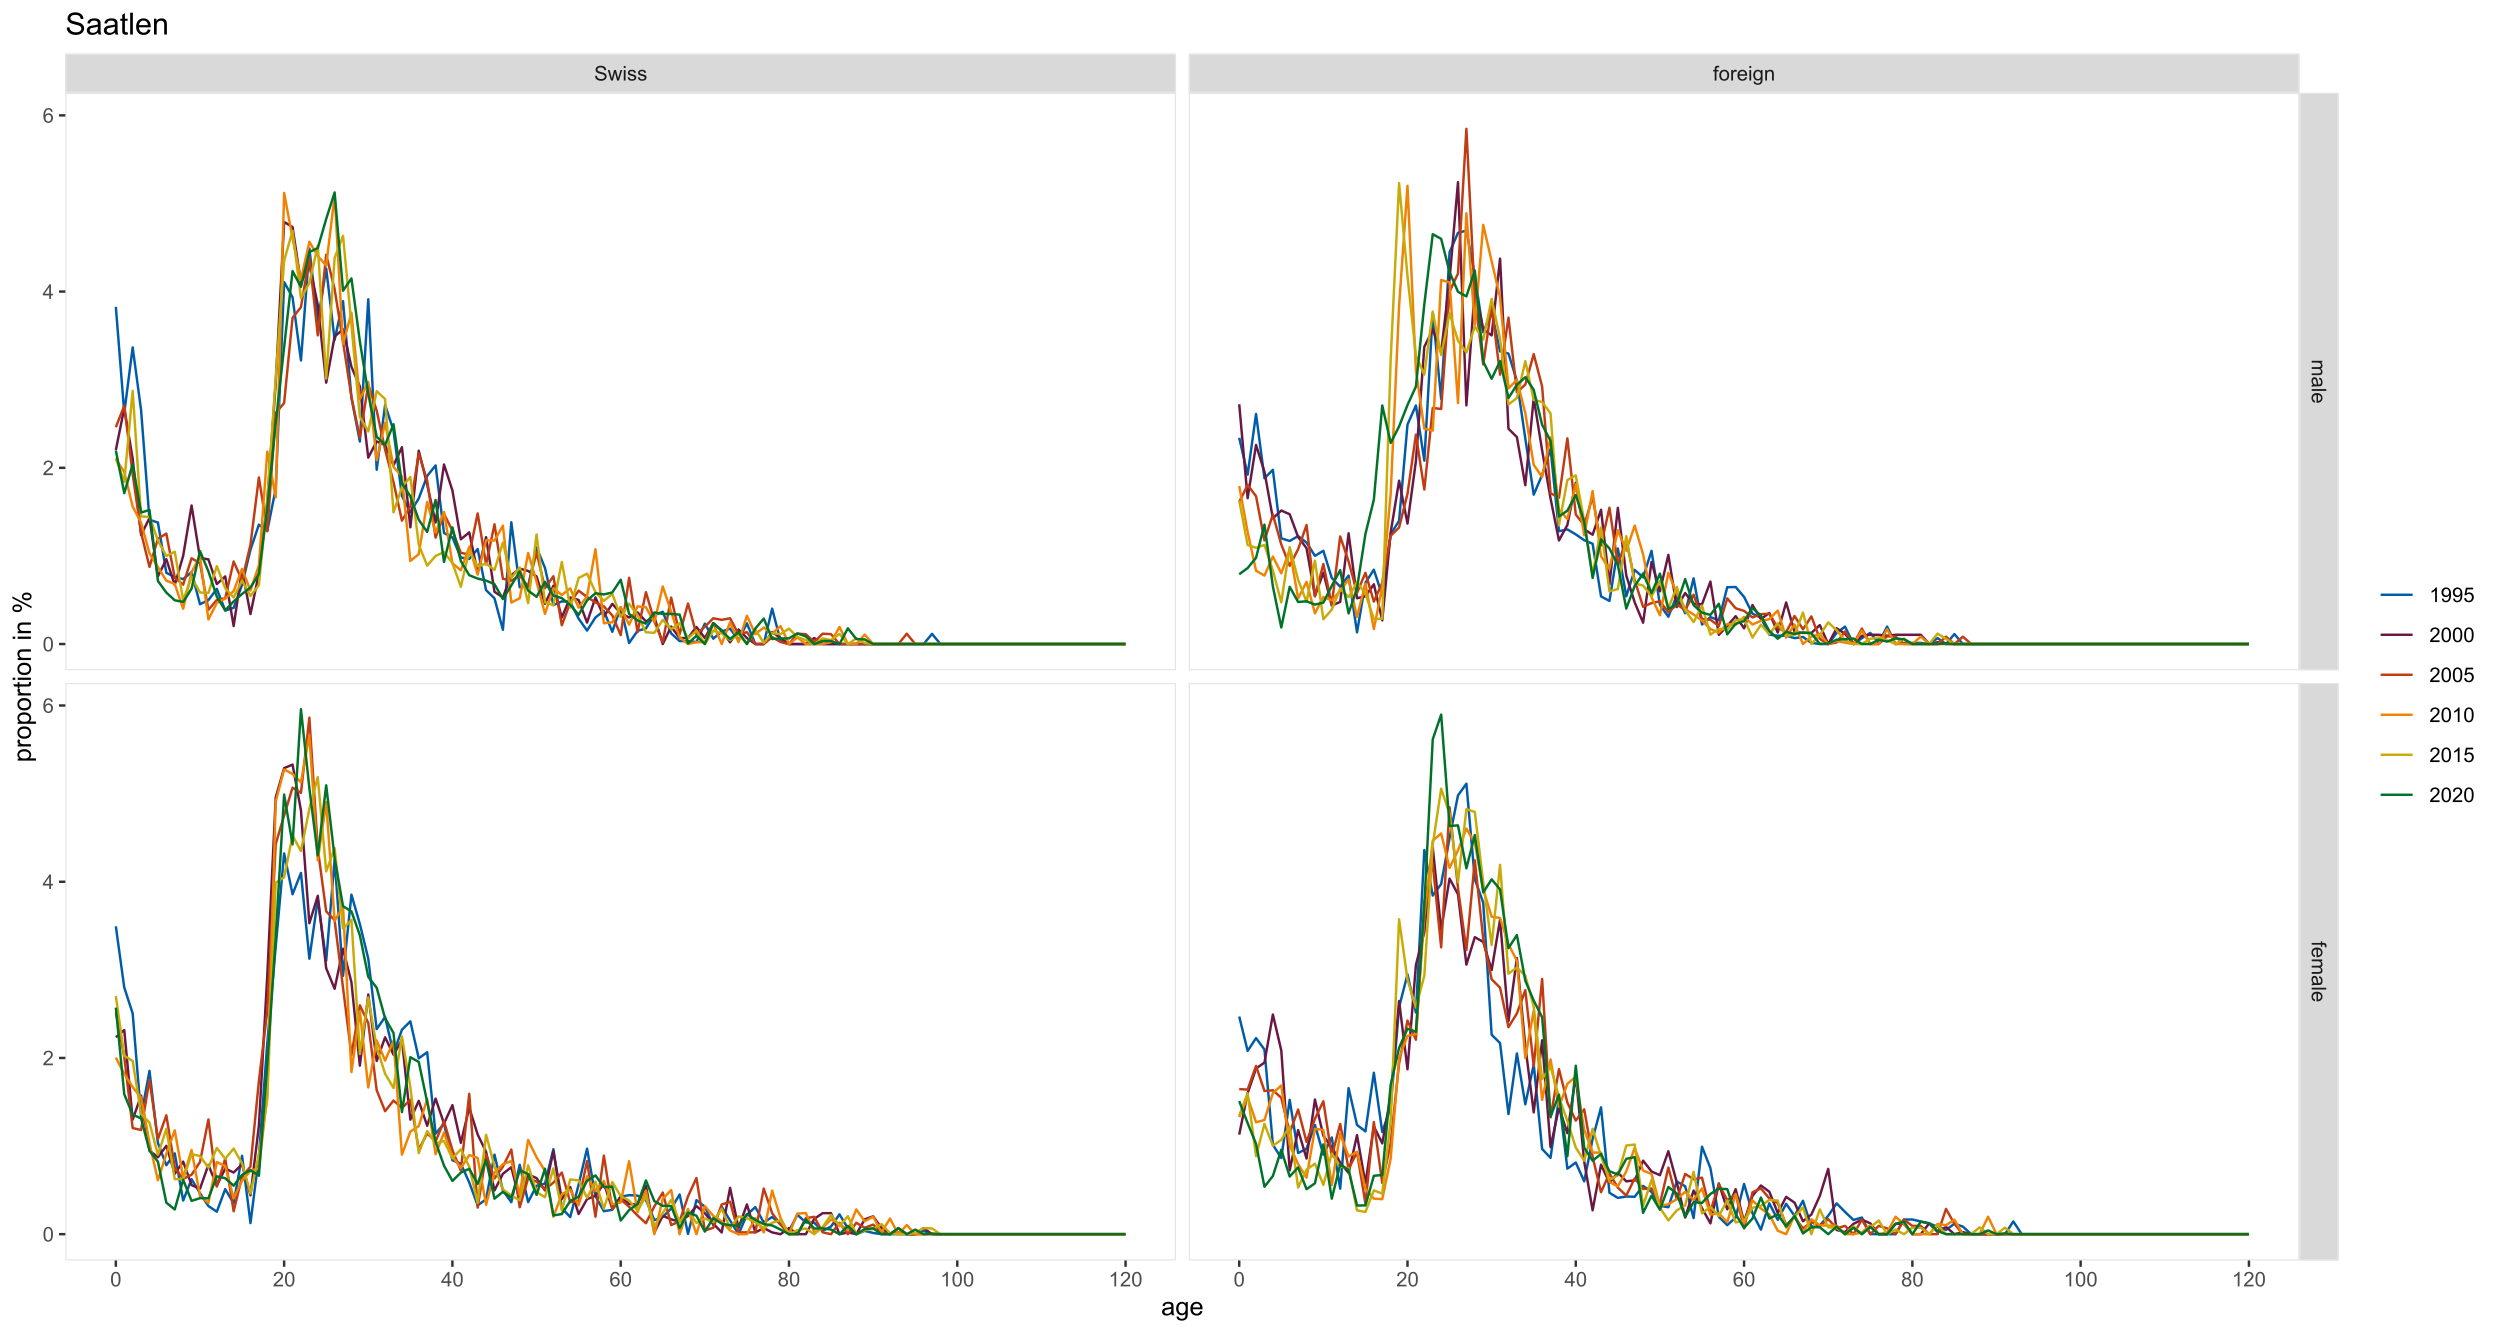 <?xml version="1.0" encoding="UTF-8"?>
<svg xmlns="http://www.w3.org/2000/svg" xmlns:xlink="http://www.w3.org/1999/xlink" width="1080pt" height="576pt" viewBox="0 0 1080 576" version="1.1">
<defs>
<g>
<symbol overflow="visible" id="glyph0-0">
<path style="stroke:none;" d="M 1.102 0 L 1.102 -5.5 L 5.5 -5.5 L 5.5 0 Z M 1.238 -0.137 L 5.363 -0.137 L 5.363 -5.363 L 1.238 -5.363 Z M 1.238 -0.137 "/>
</symbol>
<symbol overflow="visible" id="glyph0-1">
<path style="stroke:none;" d="M 0.395 -2.023 L 1.18 -2.094 C 1.215 -1.773 1.305 -1.516 1.441 -1.316 C 1.574 -1.113 1.785 -0.949 2.074 -0.828 C 2.359 -0.699 2.68 -0.637 3.043 -0.641 C 3.355 -0.637 3.637 -0.684 3.883 -0.781 C 4.125 -0.875 4.305 -1.008 4.426 -1.172 C 4.543 -1.336 4.605 -1.516 4.605 -1.711 C 4.605 -1.906 4.547 -2.078 4.434 -2.227 C 4.316 -2.375 4.129 -2.5 3.867 -2.602 C 3.695 -2.664 3.32 -2.766 2.746 -2.906 C 2.164 -3.047 1.758 -3.176 1.531 -3.301 C 1.227 -3.453 1.004 -3.648 0.855 -3.887 C 0.707 -4.117 0.633 -4.379 0.637 -4.672 C 0.633 -4.984 0.723 -5.281 0.906 -5.562 C 1.082 -5.836 1.344 -6.047 1.695 -6.191 C 2.039 -6.332 2.426 -6.402 2.852 -6.406 C 3.316 -6.402 3.73 -6.328 4.09 -6.18 C 4.445 -6.027 4.719 -5.805 4.91 -5.516 C 5.102 -5.219 5.203 -4.891 5.219 -4.523 L 4.422 -4.465 C 4.375 -4.863 4.23 -5.164 3.984 -5.367 C 3.734 -5.57 3.367 -5.672 2.887 -5.672 C 2.383 -5.672 2.016 -5.578 1.785 -5.395 C 1.555 -5.207 1.441 -4.984 1.441 -4.727 C 1.441 -4.496 1.52 -4.309 1.684 -4.168 C 1.84 -4.02 2.262 -3.871 2.941 -3.719 C 3.617 -3.562 4.082 -3.43 4.336 -3.316 C 4.703 -3.145 4.973 -2.93 5.148 -2.672 C 5.32 -2.414 5.406 -2.113 5.41 -1.777 C 5.406 -1.441 5.312 -1.129 5.121 -0.832 C 4.93 -0.535 4.652 -0.301 4.293 -0.137 C 3.93 0.027 3.527 0.105 3.082 0.109 C 2.512 0.105 2.031 0.023 1.648 -0.141 C 1.258 -0.305 0.957 -0.555 0.742 -0.891 C 0.52 -1.223 0.402 -1.598 0.395 -2.023 Z M 0.395 -2.023 "/>
</symbol>
<symbol overflow="visible" id="glyph0-2">
<path style="stroke:none;" d="M 1.422 0 L 0.027 -4.562 L 0.824 -4.562 L 1.551 -1.93 L 1.82 -0.949 C 1.832 -0.996 1.91 -1.309 2.059 -1.891 L 2.785 -4.562 L 3.578 -4.562 L 4.262 -1.918 L 4.492 -1.043 L 4.754 -1.926 L 5.535 -4.562 L 6.285 -4.562 L 4.859 0 L 4.055 0 L 3.332 -2.734 L 3.152 -3.512 L 2.23 0 Z M 1.422 0 "/>
</symbol>
<symbol overflow="visible" id="glyph0-3">
<path style="stroke:none;" d="M 0.586 -5.41 L 0.586 -6.301 L 1.359 -6.301 L 1.359 -5.41 Z M 0.586 0 L 0.586 -4.562 L 1.359 -4.562 L 1.359 0 Z M 0.586 0 "/>
</symbol>
<symbol overflow="visible" id="glyph0-4">
<path style="stroke:none;" d="M 0.27 -1.363 L 1.035 -1.484 C 1.078 -1.172 1.199 -0.938 1.395 -0.777 C 1.59 -0.609 1.863 -0.527 2.219 -0.531 C 2.57 -0.527 2.832 -0.602 3.008 -0.75 C 3.176 -0.895 3.262 -1.062 3.266 -1.258 C 3.262 -1.43 3.188 -1.566 3.039 -1.672 C 2.93 -1.734 2.664 -1.824 2.246 -1.934 C 1.676 -2.074 1.285 -2.195 1.066 -2.305 C 0.848 -2.406 0.68 -2.551 0.566 -2.738 C 0.453 -2.918 0.398 -3.125 0.398 -3.352 C 0.398 -3.555 0.445 -3.742 0.539 -3.914 C 0.633 -4.086 0.758 -4.23 0.918 -4.348 C 1.039 -4.434 1.203 -4.508 1.41 -4.574 C 1.617 -4.633 1.84 -4.664 2.078 -4.668 C 2.434 -4.664 2.75 -4.613 3.023 -4.512 C 3.293 -4.406 3.492 -4.266 3.621 -4.09 C 3.75 -3.914 3.84 -3.68 3.891 -3.387 L 3.133 -3.281 C 3.098 -3.516 2.996 -3.699 2.832 -3.832 C 2.664 -3.965 2.434 -4.031 2.137 -4.031 C 1.777 -4.031 1.523 -3.973 1.375 -3.855 C 1.223 -3.738 1.148 -3.598 1.148 -3.441 C 1.148 -3.34 1.18 -3.25 1.242 -3.172 C 1.305 -3.086 1.402 -3.02 1.539 -2.965 C 1.613 -2.934 1.84 -2.867 2.223 -2.766 C 2.766 -2.617 3.148 -2.496 3.367 -2.406 C 3.582 -2.312 3.75 -2.176 3.875 -2 C 3.996 -1.82 4.059 -1.602 4.062 -1.34 C 4.059 -1.078 3.984 -0.836 3.836 -0.609 C 3.684 -0.383 3.465 -0.207 3.184 -0.082 C 2.895 0.039 2.574 0.098 2.223 0.102 C 1.625 0.098 1.172 -0.02 0.863 -0.266 C 0.551 -0.508 0.355 -0.875 0.27 -1.363 Z M 0.27 -1.363 "/>
</symbol>
<symbol overflow="visible" id="glyph0-5">
<path style="stroke:none;" d="M 0.766 0 L 0.766 -3.961 L 0.082 -3.961 L 0.082 -4.562 L 0.766 -4.562 L 0.766 -5.047 C 0.762 -5.352 0.789 -5.582 0.848 -5.73 C 0.918 -5.93 1.047 -6.09 1.238 -6.219 C 1.422 -6.34 1.688 -6.402 2.027 -6.406 C 2.246 -6.402 2.484 -6.379 2.75 -6.328 L 2.633 -5.656 C 2.469 -5.68 2.32 -5.695 2.18 -5.699 C 1.945 -5.695 1.777 -5.645 1.68 -5.547 C 1.582 -5.445 1.535 -5.258 1.535 -4.984 L 1.535 -4.562 L 2.422 -4.562 L 2.422 -3.961 L 1.535 -3.961 L 1.535 0 Z M 0.766 0 "/>
</symbol>
<symbol overflow="visible" id="glyph0-6">
<path style="stroke:none;" d="M 0.293 -2.281 C 0.293 -3.125 0.527 -3.754 0.996 -4.16 C 1.387 -4.496 1.863 -4.664 2.434 -4.668 C 3.059 -4.664 3.57 -4.457 3.969 -4.051 C 4.363 -3.637 4.562 -3.07 4.566 -2.348 C 4.562 -1.758 4.477 -1.297 4.301 -0.961 C 4.125 -0.625 3.867 -0.363 3.535 -0.176 C 3.195 0.008 2.828 0.098 2.434 0.102 C 1.789 0.098 1.273 -0.102 0.883 -0.512 C 0.488 -0.918 0.293 -1.508 0.293 -2.281 Z M 1.086 -2.281 C 1.082 -1.695 1.211 -1.258 1.469 -0.969 C 1.723 -0.672 2.043 -0.527 2.434 -0.531 C 2.812 -0.527 3.133 -0.672 3.391 -0.969 C 3.645 -1.258 3.773 -1.707 3.773 -2.309 C 3.773 -2.871 3.645 -3.297 3.387 -3.59 C 3.129 -3.879 2.809 -4.023 2.434 -4.027 C 2.043 -4.023 1.723 -3.879 1.469 -3.594 C 1.211 -3.301 1.082 -2.863 1.086 -2.281 Z M 1.086 -2.281 "/>
</symbol>
<symbol overflow="visible" id="glyph0-7">
<path style="stroke:none;" d="M 0.57 0 L 0.57 -4.562 L 1.266 -4.562 L 1.266 -3.871 C 1.445 -4.191 1.609 -4.406 1.758 -4.512 C 1.906 -4.613 2.07 -4.664 2.258 -4.668 C 2.516 -4.664 2.781 -4.582 3.051 -4.418 L 2.785 -3.699 C 2.59 -3.809 2.402 -3.867 2.219 -3.867 C 2.047 -3.867 1.895 -3.816 1.762 -3.715 C 1.625 -3.613 1.527 -3.473 1.473 -3.293 C 1.383 -3.016 1.34 -2.715 1.344 -2.391 L 1.344 0 Z M 0.57 0 "/>
</symbol>
<symbol overflow="visible" id="glyph0-8">
<path style="stroke:none;" d="M 3.703 -1.469 L 4.504 -1.371 C 4.375 -0.902 4.141 -0.539 3.801 -0.285 C 3.461 -0.027 3.027 0.098 2.496 0.102 C 1.828 0.098 1.297 -0.102 0.906 -0.512 C 0.512 -0.918 0.316 -1.496 0.32 -2.242 C 0.316 -3.008 0.516 -3.605 0.914 -4.031 C 1.309 -4.453 1.82 -4.664 2.453 -4.668 C 3.059 -4.664 3.555 -4.457 3.945 -4.043 C 4.328 -3.629 4.523 -3.043 4.527 -2.289 C 4.523 -2.242 4.523 -2.176 4.523 -2.086 L 1.121 -2.086 C 1.145 -1.582 1.289 -1.195 1.547 -0.93 C 1.801 -0.66 2.117 -0.527 2.5 -0.531 C 2.781 -0.527 3.023 -0.602 3.227 -0.754 C 3.426 -0.902 3.586 -1.141 3.703 -1.469 Z M 1.164 -2.719 L 3.711 -2.719 C 3.672 -3.102 3.578 -3.387 3.422 -3.582 C 3.172 -3.879 2.852 -4.031 2.461 -4.031 C 2.105 -4.031 1.805 -3.91 1.566 -3.672 C 1.32 -3.434 1.188 -3.117 1.164 -2.719 Z M 1.164 -2.719 "/>
</symbol>
<symbol overflow="visible" id="glyph0-9">
<path style="stroke:none;" d="M 0.438 0.379 L 1.191 0.488 C 1.219 0.719 1.309 0.891 1.453 0.996 C 1.645 1.137 1.906 1.207 2.238 1.211 C 2.598 1.207 2.871 1.137 3.066 0.996 C 3.258 0.852 3.391 0.648 3.465 0.395 C 3.5 0.234 3.52 -0.094 3.52 -0.598 C 3.18 -0.199 2.758 0 2.258 0 C 1.625 0 1.141 -0.227 0.801 -0.68 C 0.453 -1.133 0.281 -1.676 0.285 -2.309 C 0.281 -2.742 0.359 -3.141 0.52 -3.512 C 0.676 -3.879 0.906 -4.164 1.207 -4.367 C 1.504 -4.562 1.855 -4.664 2.262 -4.668 C 2.797 -4.664 3.238 -4.445 3.594 -4.012 L 3.594 -4.562 L 4.305 -4.562 L 4.305 -0.617 C 4.301 0.094 4.227 0.594 4.086 0.891 C 3.938 1.188 3.711 1.422 3.398 1.594 C 3.086 1.766 2.699 1.852 2.242 1.852 C 1.695 1.852 1.254 1.727 0.922 1.484 C 0.586 1.234 0.426 0.867 0.438 0.379 Z M 1.078 -2.363 C 1.078 -1.762 1.195 -1.324 1.434 -1.051 C 1.672 -0.773 1.969 -0.637 2.328 -0.641 C 2.68 -0.637 2.98 -0.773 3.223 -1.051 C 3.461 -1.32 3.578 -1.75 3.582 -2.336 C 3.578 -2.895 3.457 -3.316 3.211 -3.602 C 2.961 -3.883 2.66 -4.023 2.316 -4.027 C 1.969 -4.023 1.676 -3.883 1.438 -3.605 C 1.195 -3.324 1.078 -2.91 1.078 -2.363 Z M 1.078 -2.363 "/>
</symbol>
<symbol overflow="visible" id="glyph0-10">
<path style="stroke:none;" d="M 0.578 0 L 0.578 -4.562 L 1.277 -4.562 L 1.277 -3.914 C 1.609 -4.414 2.09 -4.664 2.727 -4.668 C 3 -4.664 3.254 -4.613 3.484 -4.52 C 3.715 -4.418 3.887 -4.289 4.004 -4.129 C 4.113 -3.969 4.195 -3.777 4.246 -3.559 C 4.273 -3.41 4.289 -3.16 4.289 -2.805 L 4.289 0 L 3.516 0 L 3.516 -2.777 C 3.516 -3.09 3.484 -3.324 3.426 -3.484 C 3.363 -3.637 3.258 -3.762 3.105 -3.855 C 2.949 -3.949 2.77 -3.996 2.566 -3.996 C 2.234 -3.996 1.949 -3.891 1.711 -3.68 C 1.469 -3.469 1.348 -3.07 1.352 -2.492 L 1.352 0 Z M 0.578 0 "/>
</symbol>
<symbol overflow="visible" id="glyph0-11">
<path style="stroke:none;" d="M 0.367 -3.105 C 0.363 -3.848 0.438 -4.445 0.594 -4.902 C 0.742 -5.355 0.973 -5.707 1.277 -5.953 C 1.578 -6.199 1.957 -6.32 2.418 -6.324 C 2.754 -6.32 3.051 -6.254 3.309 -6.121 C 3.562 -5.984 3.773 -5.789 3.938 -5.531 C 4.102 -5.273 4.23 -4.961 4.328 -4.594 C 4.422 -4.227 4.469 -3.73 4.473 -3.105 C 4.469 -2.367 4.395 -1.77 4.242 -1.316 C 4.09 -0.859 3.863 -0.508 3.562 -0.262 C 3.258 -0.016 2.875 0.105 2.418 0.109 C 1.809 0.105 1.332 -0.109 0.988 -0.547 C 0.57 -1.066 0.363 -1.922 0.367 -3.105 Z M 1.16 -3.105 C 1.16 -2.07 1.281 -1.379 1.523 -1.039 C 1.766 -0.695 2.062 -0.527 2.418 -0.527 C 2.773 -0.527 3.074 -0.699 3.316 -1.043 C 3.559 -1.387 3.68 -2.074 3.68 -3.105 C 3.68 -4.145 3.559 -4.832 3.316 -5.172 C 3.074 -5.512 2.77 -5.684 2.41 -5.684 C 2.051 -5.684 1.77 -5.531 1.559 -5.234 C 1.293 -4.844 1.16 -4.137 1.16 -3.105 Z M 1.16 -3.105 "/>
</symbol>
<symbol overflow="visible" id="glyph0-12">
<path style="stroke:none;" d="M 4.43 -0.742 L 4.43 0 L 0.266 0 C 0.258 -0.188 0.289 -0.367 0.355 -0.539 C 0.461 -0.82 0.629 -1.098 0.863 -1.375 C 1.094 -1.648 1.434 -1.965 1.879 -2.328 C 2.562 -2.887 3.023 -3.332 3.266 -3.664 C 3.5 -3.988 3.621 -4.301 3.625 -4.594 C 3.621 -4.898 3.512 -5.156 3.297 -5.367 C 3.074 -5.578 2.789 -5.684 2.441 -5.684 C 2.066 -5.684 1.77 -5.57 1.547 -5.348 C 1.32 -5.125 1.207 -4.816 1.207 -4.422 L 0.414 -4.504 C 0.465 -5.094 0.668 -5.543 1.027 -5.855 C 1.379 -6.164 1.855 -6.32 2.457 -6.324 C 3.059 -6.32 3.539 -6.152 3.891 -5.82 C 4.242 -5.484 4.418 -5.07 4.422 -4.578 C 4.418 -4.32 4.367 -4.074 4.266 -3.832 C 4.164 -3.59 3.992 -3.332 3.754 -3.062 C 3.512 -2.793 3.113 -2.426 2.562 -1.957 C 2.094 -1.566 1.797 -1.301 1.664 -1.16 C 1.531 -1.02 1.422 -0.879 1.34 -0.742 Z M 4.43 -0.742 "/>
</symbol>
<symbol overflow="visible" id="glyph0-13">
<path style="stroke:none;" d="M 2.844 0 L 2.844 -1.508 L 0.113 -1.508 L 0.113 -2.219 L 2.988 -6.301 L 3.617 -6.301 L 3.617 -2.219 L 4.469 -2.219 L 4.469 -1.508 L 3.617 -1.508 L 3.617 0 Z M 2.844 -2.219 L 2.844 -5.059 L 0.871 -2.219 Z M 2.844 -2.219 "/>
</symbol>
<symbol overflow="visible" id="glyph0-14">
<path style="stroke:none;" d="M 4.379 -4.758 L 3.609 -4.695 C 3.539 -4.996 3.441 -5.219 3.316 -5.359 C 3.105 -5.574 2.848 -5.684 2.543 -5.688 C 2.297 -5.684 2.078 -5.617 1.895 -5.484 C 1.648 -5.305 1.457 -5.043 1.32 -4.703 C 1.176 -4.363 1.105 -3.879 1.102 -3.25 C 1.285 -3.531 1.512 -3.742 1.781 -3.879 C 2.051 -4.016 2.332 -4.082 2.629 -4.086 C 3.141 -4.082 3.578 -3.895 3.945 -3.516 C 4.305 -3.137 4.488 -2.645 4.492 -2.047 C 4.488 -1.648 4.402 -1.281 4.234 -0.941 C 4.062 -0.602 3.828 -0.34 3.531 -0.16 C 3.23 0.02 2.895 0.105 2.52 0.109 C 1.871 0.105 1.344 -0.129 0.941 -0.602 C 0.531 -1.074 0.328 -1.855 0.332 -2.949 C 0.328 -4.16 0.551 -5.047 1.004 -5.602 C 1.395 -6.082 1.926 -6.32 2.59 -6.324 C 3.086 -6.32 3.492 -6.184 3.809 -5.906 C 4.125 -5.629 4.312 -5.246 4.379 -4.758 Z M 1.219 -2.039 C 1.219 -1.773 1.273 -1.516 1.387 -1.273 C 1.5 -1.027 1.66 -0.844 1.863 -0.719 C 2.066 -0.59 2.277 -0.527 2.504 -0.527 C 2.828 -0.527 3.109 -0.656 3.348 -0.922 C 3.578 -1.184 3.695 -1.543 3.699 -2 C 3.695 -2.43 3.582 -2.773 3.352 -3.027 C 3.117 -3.273 2.824 -3.398 2.477 -3.402 C 2.121 -3.398 1.824 -3.273 1.582 -3.027 C 1.34 -2.773 1.219 -2.445 1.219 -2.039 Z M 1.219 -2.039 "/>
</symbol>
<symbol overflow="visible" id="glyph0-15">
<path style="stroke:none;" d="M 1.555 -3.418 C 1.23 -3.531 0.992 -3.699 0.84 -3.918 C 0.684 -4.133 0.609 -4.395 0.609 -4.699 C 0.609 -5.156 0.773 -5.539 1.102 -5.855 C 1.43 -6.164 1.867 -6.32 2.418 -6.324 C 2.969 -6.32 3.41 -6.16 3.746 -5.844 C 4.078 -5.523 4.246 -5.137 4.25 -4.68 C 4.246 -4.387 4.172 -4.133 4.02 -3.918 C 3.863 -3.699 3.629 -3.531 3.32 -3.418 C 3.707 -3.285 4 -3.082 4.203 -2.805 C 4.402 -2.52 4.504 -2.184 4.508 -1.801 C 4.504 -1.258 4.312 -0.805 3.934 -0.441 C 3.551 -0.074 3.051 0.105 2.434 0.109 C 1.809 0.105 1.309 -0.074 0.926 -0.441 C 0.543 -0.809 0.352 -1.27 0.355 -1.82 C 0.352 -2.23 0.457 -2.574 0.668 -2.852 C 0.875 -3.125 1.168 -3.312 1.555 -3.418 Z M 1.402 -4.727 C 1.398 -4.426 1.496 -4.184 1.688 -3.996 C 1.879 -3.805 2.129 -3.707 2.438 -3.711 C 2.734 -3.707 2.977 -3.801 3.168 -3.992 C 3.355 -4.176 3.449 -4.406 3.453 -4.684 C 3.449 -4.965 3.352 -5.203 3.16 -5.398 C 2.961 -5.586 2.719 -5.684 2.43 -5.688 C 2.129 -5.684 1.883 -5.59 1.691 -5.402 C 1.496 -5.215 1.398 -4.988 1.402 -4.727 Z M 1.152 -1.816 C 1.148 -1.598 1.199 -1.383 1.309 -1.176 C 1.41 -0.969 1.566 -0.809 1.773 -0.695 C 1.98 -0.582 2.203 -0.527 2.441 -0.527 C 2.809 -0.527 3.113 -0.645 3.355 -0.883 C 3.594 -1.121 3.715 -1.426 3.719 -1.793 C 3.715 -2.164 3.59 -2.469 3.344 -2.715 C 3.094 -2.957 2.785 -3.082 2.414 -3.082 C 2.051 -3.082 1.75 -2.961 1.512 -2.719 C 1.27 -2.477 1.148 -2.176 1.152 -1.816 Z M 1.152 -1.816 "/>
</symbol>
<symbol overflow="visible" id="glyph0-16">
<path style="stroke:none;" d="M 3.277 0 L 2.504 0 L 2.504 -4.93 C 2.316 -4.75 2.074 -4.574 1.773 -4.395 C 1.469 -4.215 1.195 -4.082 0.957 -3.996 L 0.957 -4.742 C 1.387 -4.941 1.766 -5.188 2.09 -5.48 C 2.414 -5.77 2.645 -6.051 2.781 -6.324 L 3.277 -6.324 Z M 3.277 0 "/>
</symbol>
<symbol overflow="visible" id="glyph0-17">
<path style="stroke:none;" d="M 0.48 -1.457 L 1.227 -1.527 C 1.285 -1.172 1.406 -0.918 1.586 -0.762 C 1.762 -0.605 1.988 -0.527 2.27 -0.527 C 2.504 -0.527 2.715 -0.582 2.895 -0.691 C 3.074 -0.801 3.219 -0.945 3.336 -1.129 C 3.445 -1.309 3.543 -1.555 3.621 -1.863 C 3.699 -2.172 3.738 -2.484 3.738 -2.809 C 3.738 -2.84 3.734 -2.895 3.734 -2.965 C 3.578 -2.715 3.367 -2.512 3.102 -2.363 C 2.828 -2.207 2.539 -2.133 2.23 -2.137 C 1.707 -2.133 1.266 -2.32 0.906 -2.703 C 0.543 -3.078 0.363 -3.578 0.367 -4.199 C 0.363 -4.836 0.551 -5.348 0.93 -5.738 C 1.305 -6.125 1.777 -6.32 2.348 -6.324 C 2.754 -6.32 3.129 -6.211 3.469 -5.992 C 3.809 -5.77 4.066 -5.457 4.242 -5.051 C 4.418 -4.641 4.504 -4.047 4.508 -3.277 C 4.504 -2.469 4.418 -1.828 4.246 -1.355 C 4.07 -0.875 3.809 -0.512 3.465 -0.266 C 3.117 -0.016 2.715 0.105 2.25 0.109 C 1.758 0.105 1.355 -0.027 1.043 -0.301 C 0.73 -0.574 0.543 -0.961 0.48 -1.457 Z M 3.648 -4.238 C 3.645 -4.676 3.527 -5.027 3.293 -5.293 C 3.055 -5.551 2.77 -5.684 2.441 -5.684 C 2.094 -5.684 1.793 -5.543 1.543 -5.262 C 1.285 -4.98 1.16 -4.617 1.16 -4.172 C 1.16 -3.77 1.281 -3.441 1.523 -3.195 C 1.766 -2.941 2.062 -2.816 2.418 -2.82 C 2.773 -2.816 3.066 -2.941 3.301 -3.195 C 3.527 -3.441 3.645 -3.789 3.648 -4.238 Z M 3.648 -4.238 "/>
</symbol>
<symbol overflow="visible" id="glyph0-18">
<path style="stroke:none;" d="M 0.367 -1.648 L 1.176 -1.719 C 1.234 -1.32 1.375 -1.023 1.594 -0.824 C 1.812 -0.625 2.078 -0.527 2.391 -0.527 C 2.762 -0.527 3.074 -0.668 3.336 -0.949 C 3.59 -1.23 3.719 -1.602 3.723 -2.066 C 3.719 -2.504 3.594 -2.852 3.348 -3.109 C 3.098 -3.363 2.773 -3.492 2.375 -3.492 C 2.125 -3.492 1.902 -3.434 1.703 -3.32 C 1.5 -3.207 1.344 -3.062 1.23 -2.883 L 0.504 -2.977 L 1.113 -6.215 L 4.246 -6.215 L 4.246 -5.473 L 1.73 -5.473 L 1.391 -3.781 C 1.766 -4.039 2.164 -4.172 2.582 -4.176 C 3.129 -4.172 3.594 -3.98 3.973 -3.605 C 4.352 -3.223 4.539 -2.734 4.543 -2.137 C 4.539 -1.562 4.375 -1.07 4.043 -0.656 C 3.637 -0.148 3.086 0.105 2.391 0.109 C 1.816 0.105 1.348 -0.051 0.984 -0.371 C 0.621 -0.691 0.414 -1.117 0.367 -1.648 Z M 0.367 -1.648 "/>
</symbol>
<symbol overflow="visible" id="glyph1-0">
<path style="stroke:none;" d="M 0 1.102 L 5.5 1.102 L 5.5 5.5 L 0 5.5 Z M 0.137 1.238 L 0.137 5.363 L 5.363 5.363 L 5.363 1.238 Z M 0.137 1.238 "/>
</symbol>
<symbol overflow="visible" id="glyph1-1">
<path style="stroke:none;" d="M 0 0.578 L 4.562 0.578 L 4.562 1.273 L 3.922 1.273 C 4.141 1.414 4.32 1.605 4.461 1.844 C 4.594 2.078 4.664 2.348 4.668 2.656 C 4.664 2.992 4.594 3.27 4.457 3.488 C 4.312 3.699 4.117 3.852 3.867 3.945 C 4.398 4.301 4.664 4.773 4.668 5.355 C 4.664 5.805 4.539 6.148 4.289 6.395 C 4.039 6.637 3.652 6.762 3.133 6.762 L 0 6.762 L 0 5.996 L 2.875 5.996 C 3.184 5.992 3.406 5.969 3.543 5.918 C 3.676 5.867 3.785 5.773 3.871 5.645 C 3.953 5.512 3.996 5.359 3.996 5.184 C 3.996 4.859 3.887 4.594 3.676 4.383 C 3.457 4.172 3.117 4.066 2.652 4.066 L 0 4.066 L 0 3.293 L 2.965 3.293 C 3.309 3.293 3.566 3.227 3.738 3.102 C 3.91 2.973 3.996 2.77 3.996 2.484 C 3.996 2.266 3.938 2.062 3.824 1.879 C 3.707 1.691 3.539 1.559 3.32 1.477 C 3.098 1.391 2.781 1.348 2.367 1.352 L 0 1.352 Z M 0 0.578 "/>
</symbol>
<symbol overflow="visible" id="glyph1-2">
<path style="stroke:none;" d="M 0.562 3.559 C 0.32 3.27 0.148 2.996 0.047 2.73 C -0.051 2.465 -0.098 2.18 -0.102 1.879 C -0.098 1.375 0.02 0.988 0.266 0.719 C 0.508 0.449 0.82 0.316 1.203 0.316 C 1.422 0.316 1.629 0.367 1.816 0.469 C 2 0.57 2.148 0.703 2.262 0.867 C 2.371 1.031 2.453 1.215 2.516 1.426 C 2.551 1.574 2.59 1.805 2.629 2.113 C 2.703 2.734 2.793 3.195 2.895 3.492 C 3 3.492 3.066 3.492 3.098 3.496 C 3.41 3.492 3.633 3.418 3.766 3.277 C 3.938 3.074 4.023 2.781 4.027 2.398 C 4.023 2.031 3.961 1.762 3.836 1.59 C 3.707 1.414 3.48 1.289 3.16 1.207 L 3.262 0.449 C 3.582 0.516 3.844 0.629 4.043 0.789 C 4.242 0.945 4.395 1.172 4.504 1.473 C 4.609 1.77 4.664 2.117 4.668 2.508 C 4.664 2.898 4.617 3.215 4.527 3.457 C 4.434 3.699 4.32 3.879 4.184 3.996 C 4.043 4.109 3.867 4.188 3.656 4.238 C 3.523 4.258 3.285 4.27 2.945 4.273 L 1.914 4.273 C 1.191 4.27 0.734 4.289 0.547 4.324 C 0.352 4.355 0.172 4.418 0 4.52 L 0 3.711 C 0.16 3.629 0.348 3.578 0.562 3.559 Z M 2.289 3.492 C 2.172 3.211 2.074 2.789 2 2.23 C 1.949 1.91 1.898 1.684 1.844 1.555 C 1.785 1.422 1.699 1.32 1.59 1.25 C 1.477 1.176 1.355 1.141 1.227 1.145 C 1.016 1.141 0.844 1.219 0.707 1.379 C 0.57 1.531 0.504 1.762 0.504 2.062 C 0.504 2.359 0.566 2.621 0.699 2.855 C 0.824 3.086 1.004 3.258 1.234 3.367 C 1.406 3.449 1.664 3.492 2.008 3.492 Z M 2.289 3.492 "/>
</symbol>
<symbol overflow="visible" id="glyph1-3">
<path style="stroke:none;" d="M 0 0.562 L 6.301 0.562 L 6.301 1.336 L 0 1.336 Z M 0 0.562 "/>
</symbol>
<symbol overflow="visible" id="glyph1-4">
<path style="stroke:none;" d="M 1.469 3.703 L 1.371 4.504 C 0.902 4.375 0.539 4.141 0.285 3.801 C 0.027 3.461 -0.098 3.027 -0.102 2.496 C -0.098 1.828 0.102 1.297 0.512 0.906 C 0.918 0.512 1.496 0.316 2.242 0.32 C 3.008 0.316 3.605 0.516 4.031 0.914 C 4.453 1.309 4.664 1.82 4.668 2.453 C 4.664 3.059 4.457 3.555 4.043 3.945 C 3.629 4.328 3.043 4.523 2.289 4.527 C 2.242 4.523 2.176 4.523 2.086 4.523 L 2.086 1.121 C 1.582 1.145 1.195 1.289 0.93 1.547 C 0.66 1.801 0.527 2.117 0.531 2.5 C 0.527 2.781 0.602 3.023 0.754 3.227 C 0.902 3.426 1.141 3.586 1.469 3.703 Z M 2.719 1.164 L 2.719 3.711 C 3.102 3.672 3.387 3.578 3.582 3.422 C 3.879 3.172 4.031 2.852 4.031 2.461 C 4.031 2.105 3.91 1.805 3.672 1.566 C 3.434 1.32 3.117 1.188 2.719 1.164 Z M 2.719 1.164 "/>
</symbol>
<symbol overflow="visible" id="glyph1-5">
<path style="stroke:none;" d="M 0 0.766 L 3.961 0.766 L 3.961 0.082 L 4.562 0.082 L 4.562 0.766 L 5.047 0.766 C 5.352 0.762 5.582 0.789 5.73 0.848 C 5.93 0.918 6.09 1.047 6.219 1.238 C 6.34 1.422 6.402 1.688 6.406 2.027 C 6.402 2.246 6.379 2.484 6.328 2.75 L 5.656 2.633 C 5.68 2.469 5.695 2.32 5.699 2.18 C 5.695 1.941 5.645 1.773 5.547 1.68 C 5.445 1.582 5.258 1.535 4.984 1.535 L 4.562 1.535 L 4.562 2.422 L 3.961 2.422 L 3.961 1.535 L 0 1.535 Z M 0 0.766 "/>
</symbol>
<symbol overflow="visible" id="glyph2-0">
<path style="stroke:none;" d="M 1.375 0 L 1.375 -6.875 L 6.875 -6.875 L 6.875 0 Z M 1.547 -0.172 L 6.703 -0.172 L 6.703 -6.703 L 1.547 -6.703 Z M 1.547 -0.172 "/>
</symbol>
<symbol overflow="visible" id="glyph2-1">
<path style="stroke:none;" d="M 4.445 -0.703 C 4.086 -0.398 3.742 -0.184 3.414 -0.059 C 3.082 0.066 2.727 0.129 2.348 0.129 C 1.719 0.129 1.238 -0.023 0.902 -0.328 C 0.566 -0.633 0.398 -1.023 0.398 -1.504 C 0.398 -1.781 0.461 -2.035 0.586 -2.27 C 0.711 -2.496 0.875 -2.684 1.086 -2.824 C 1.289 -2.965 1.523 -3.07 1.781 -3.141 C 1.969 -3.191 2.254 -3.238 2.641 -3.289 C 3.418 -3.375 3.992 -3.488 4.367 -3.621 C 4.367 -3.754 4.371 -3.836 4.371 -3.871 C 4.371 -4.266 4.277 -4.543 4.098 -4.703 C 3.848 -4.918 3.48 -5.027 2.996 -5.031 C 2.539 -5.027 2.203 -4.949 1.988 -4.793 C 1.77 -4.633 1.609 -4.352 1.508 -3.949 L 0.562 -4.078 C 0.648 -4.48 0.789 -4.805 0.988 -5.055 C 1.184 -5.301 1.469 -5.492 1.844 -5.629 C 2.215 -5.762 2.645 -5.828 3.137 -5.832 C 3.621 -5.828 4.02 -5.773 4.324 -5.66 C 4.629 -5.543 4.852 -5.398 4.996 -5.227 C 5.137 -5.055 5.238 -4.836 5.297 -4.57 C 5.328 -4.406 5.344 -4.109 5.344 -3.68 L 5.344 -2.391 C 5.344 -1.492 5.363 -0.922 5.406 -0.684 C 5.445 -0.445 5.527 -0.219 5.648 0 L 4.641 0 C 4.539 -0.199 4.473 -0.434 4.445 -0.703 Z M 4.367 -2.863 C 4.012 -2.719 3.488 -2.598 2.789 -2.496 C 2.391 -2.438 2.105 -2.371 1.941 -2.301 C 1.773 -2.227 1.648 -2.121 1.562 -1.988 C 1.473 -1.848 1.43 -1.695 1.43 -1.531 C 1.43 -1.27 1.527 -1.055 1.723 -0.887 C 1.918 -0.711 2.203 -0.625 2.578 -0.629 C 2.949 -0.625 3.277 -0.707 3.57 -0.871 C 3.859 -1.031 4.074 -1.254 4.211 -1.543 C 4.312 -1.754 4.363 -2.078 4.367 -2.508 Z M 4.367 -2.863 "/>
</symbol>
<symbol overflow="visible" id="glyph2-2">
<path style="stroke:none;" d="M 0.547 0.473 L 1.488 0.613 C 1.527 0.898 1.637 1.109 1.816 1.246 C 2.055 1.422 2.379 1.512 2.797 1.516 C 3.242 1.512 3.59 1.422 3.832 1.246 C 4.074 1.062 4.238 0.812 4.328 0.492 C 4.379 0.297 4.402 -0.113 4.398 -0.746 C 3.973 -0.246 3.445 0 2.82 0 C 2.031 0 1.426 -0.281 1 -0.848 C 0.566 -1.41 0.352 -2.09 0.355 -2.883 C 0.352 -3.426 0.449 -3.926 0.648 -4.391 C 0.844 -4.848 1.129 -5.203 1.504 -5.457 C 1.875 -5.703 2.316 -5.828 2.824 -5.832 C 3.496 -5.828 4.051 -5.559 4.492 -5.016 L 4.492 -5.703 L 5.383 -5.703 L 5.383 -0.773 C 5.379 0.113 5.289 0.742 5.109 1.113 C 4.93 1.484 4.641 1.777 4.25 1.992 C 3.855 2.207 3.375 2.312 2.805 2.316 C 2.121 2.312 1.57 2.16 1.152 1.855 C 0.734 1.547 0.531 1.086 0.547 0.473 Z M 1.348 -2.953 C 1.348 -2.203 1.496 -1.656 1.793 -1.316 C 2.09 -0.969 2.461 -0.797 2.91 -0.801 C 3.352 -0.797 3.723 -0.969 4.027 -1.312 C 4.324 -1.656 4.477 -2.191 4.48 -2.922 C 4.477 -3.617 4.32 -4.145 4.016 -4.5 C 3.703 -4.852 3.332 -5.027 2.895 -5.031 C 2.465 -5.027 2.098 -4.852 1.797 -4.508 C 1.496 -4.156 1.348 -3.641 1.348 -2.953 Z M 1.348 -2.953 "/>
</symbol>
<symbol overflow="visible" id="glyph2-3">
<path style="stroke:none;" d="M 4.629 -1.836 L 5.629 -1.715 C 5.469 -1.125 5.176 -0.672 4.75 -0.352 C 4.324 -0.031 3.781 0.129 3.121 0.129 C 2.281 0.129 1.617 -0.125 1.133 -0.641 C 0.641 -1.152 0.398 -1.875 0.402 -2.805 C 0.398 -3.762 0.645 -4.504 1.145 -5.035 C 1.637 -5.562 2.277 -5.828 3.066 -5.832 C 3.824 -5.828 4.449 -5.57 4.934 -5.051 C 5.418 -4.531 5.66 -3.801 5.66 -2.863 C 5.66 -2.805 5.656 -2.719 5.656 -2.605 L 1.402 -2.605 C 1.434 -1.977 1.613 -1.496 1.934 -1.164 C 2.25 -0.828 2.645 -0.66 3.125 -0.664 C 3.477 -0.66 3.781 -0.754 4.031 -0.945 C 4.281 -1.129 4.48 -1.426 4.629 -1.836 Z M 1.457 -3.398 L 4.641 -3.398 C 4.598 -3.879 4.473 -4.238 4.273 -4.48 C 3.961 -4.852 3.562 -5.039 3.078 -5.039 C 2.629 -5.039 2.258 -4.891 1.957 -4.594 C 1.652 -4.297 1.484 -3.898 1.457 -3.398 Z M 1.457 -3.398 "/>
</symbol>
<symbol overflow="visible" id="glyph3-0">
<path style="stroke:none;" d="M 0 -1.375 L -6.875 -1.375 L -6.875 -6.875 L 0 -6.875 Z M -0.172 -1.547 L -0.172 -6.703 L -6.703 -6.703 L -6.703 -1.547 Z M -0.172 -1.547 "/>
</symbol>
<symbol overflow="visible" id="glyph3-1">
<path style="stroke:none;" d="M 2.188 -0.727 L -5.703 -0.727 L -5.703 -1.605 L -4.961 -1.605 C -5.25 -1.812 -5.469 -2.047 -5.613 -2.309 C -5.758 -2.57 -5.828 -2.887 -5.832 -3.262 C -5.828 -3.746 -5.703 -4.176 -5.457 -4.551 C -5.203 -4.922 -4.852 -5.203 -4.395 -5.391 C -3.938 -5.578 -3.438 -5.672 -2.895 -5.676 C -2.309 -5.672 -1.781 -5.566 -1.316 -5.359 C -0.848 -5.148 -0.488 -4.844 -0.242 -4.449 C 0.008 -4.047 0.129 -3.629 0.129 -3.191 C 0.129 -2.867 0.062 -2.578 -0.074 -2.32 C -0.207 -2.062 -0.379 -1.852 -0.59 -1.691 L 2.188 -1.691 Z M -2.82 -1.602 C -2.082 -1.598 -1.539 -1.746 -1.191 -2.047 C -0.836 -2.34 -0.66 -2.699 -0.664 -3.125 C -0.66 -3.551 -0.844 -3.918 -1.211 -4.227 C -1.574 -4.531 -2.137 -4.688 -2.898 -4.688 C -3.625 -4.688 -4.168 -4.535 -4.531 -4.238 C -4.891 -3.938 -5.074 -3.582 -5.074 -3.168 C -5.074 -2.754 -4.879 -2.391 -4.496 -2.074 C -4.109 -1.758 -3.551 -1.598 -2.82 -1.602 Z M -2.82 -1.602 "/>
</symbol>
<symbol overflow="visible" id="glyph3-2">
<path style="stroke:none;" d="M 0 -0.715 L -5.703 -0.715 L -5.703 -1.586 L -4.84 -1.586 C -5.242 -1.805 -5.508 -2.008 -5.637 -2.199 C -5.766 -2.383 -5.828 -2.59 -5.832 -2.82 C -5.828 -3.141 -5.727 -3.473 -5.523 -3.812 L -4.625 -3.48 C -4.762 -3.242 -4.832 -3.004 -4.836 -2.773 C -4.832 -2.555 -4.77 -2.363 -4.645 -2.199 C -4.516 -2.027 -4.34 -1.91 -4.113 -1.844 C -3.77 -1.73 -3.391 -1.676 -2.984 -1.68 L 0 -1.68 Z M 0 -0.715 "/>
</symbol>
<symbol overflow="visible" id="glyph3-3">
<path style="stroke:none;" d="M -2.852 -0.367 C -3.906 -0.363 -4.688 -0.656 -5.199 -1.246 C -5.617 -1.734 -5.828 -2.332 -5.832 -3.039 C -5.828 -3.82 -5.574 -4.461 -5.062 -4.961 C -4.547 -5.457 -3.836 -5.707 -2.934 -5.711 C -2.195 -5.707 -1.617 -5.598 -1.199 -5.379 C -0.777 -5.156 -0.449 -4.832 -0.219 -4.414 C 0.016 -3.992 0.129 -3.535 0.129 -3.039 C 0.129 -2.238 -0.125 -1.594 -0.637 -1.105 C -1.148 -0.609 -1.887 -0.363 -2.852 -0.367 Z M -2.852 -1.359 C -2.121 -1.359 -1.574 -1.516 -1.211 -1.836 C -0.844 -2.152 -0.66 -2.555 -0.664 -3.039 C -0.66 -3.516 -0.844 -3.914 -1.211 -4.234 C -1.574 -4.551 -2.133 -4.711 -2.883 -4.715 C -3.586 -4.711 -4.117 -4.551 -4.484 -4.234 C -4.844 -3.91 -5.027 -3.512 -5.031 -3.039 C -5.027 -2.555 -4.848 -2.152 -4.488 -1.836 C -4.129 -1.516 -3.582 -1.359 -2.852 -1.359 Z M -2.852 -1.359 "/>
</symbol>
<symbol overflow="visible" id="glyph3-4">
<path style="stroke:none;" d="M -0.863 -2.836 L -0.012 -2.977 C 0.043 -2.703 0.07 -2.457 0.074 -2.246 C 0.07 -1.891 0.02 -1.621 -0.09 -1.43 C -0.199 -1.234 -0.348 -1.098 -0.527 -1.02 C -0.707 -0.941 -1.086 -0.902 -1.672 -0.902 L -4.953 -0.902 L -4.953 -0.195 L -5.703 -0.195 L -5.703 -0.902 L -7.117 -0.902 L -7.695 -1.863 L -5.703 -1.863 L -5.703 -2.836 L -4.953 -2.836 L -4.953 -1.863 L -1.617 -1.863 C -1.34 -1.863 -1.16 -1.879 -1.082 -1.914 C -1 -1.945 -0.938 -2 -0.895 -2.078 C -0.848 -2.152 -0.824 -2.262 -0.828 -2.41 C -0.824 -2.516 -0.836 -2.66 -0.863 -2.836 Z M -0.863 -2.836 "/>
</symbol>
<symbol overflow="visible" id="glyph3-5">
<path style="stroke:none;" d="M -6.762 -0.73 L -7.875 -0.73 L -7.875 -1.699 L -6.762 -1.699 Z M 0 -0.73 L -5.703 -0.73 L -5.703 -1.699 L 0 -1.695 Z M 0 -0.73 "/>
</symbol>
<symbol overflow="visible" id="glyph3-6">
<path style="stroke:none;" d="M 0 -0.727 L -5.703 -0.727 L -5.703 -1.594 L -4.895 -1.594 C -5.516 -2.012 -5.828 -2.617 -5.832 -3.41 C -5.828 -3.754 -5.766 -4.066 -5.645 -4.355 C -5.52 -4.641 -5.359 -4.859 -5.16 -5.004 C -4.957 -5.145 -4.719 -5.242 -4.445 -5.305 C -4.266 -5.336 -3.953 -5.355 -3.508 -5.359 L 0 -5.359 L 0 -4.395 L -3.469 -4.395 C -3.863 -4.395 -4.156 -4.355 -4.352 -4.281 C -4.543 -4.203 -4.699 -4.07 -4.82 -3.879 C -4.934 -3.688 -4.992 -3.461 -4.996 -3.207 C -4.992 -2.793 -4.859 -2.438 -4.602 -2.141 C -4.336 -1.836 -3.844 -1.688 -3.117 -1.691 L 0 -1.691 Z M 0 -0.727 "/>
</symbol>
<symbol overflow="visible" id="glyph3-7">
<path style="stroke:none;" d=""/>
</symbol>
<symbol overflow="visible" id="glyph3-8">
<path style="stroke:none;" d="M -5.984 -0.641 C -6.543 -0.637 -7.023 -0.777 -7.418 -1.062 C -7.809 -1.344 -8.004 -1.754 -8.008 -2.293 C -8.004 -2.785 -7.828 -3.195 -7.477 -3.52 C -7.125 -3.844 -6.605 -4.008 -5.926 -4.008 C -5.254 -4.008 -4.742 -3.844 -4.383 -3.516 C -4.023 -3.188 -3.844 -2.781 -3.844 -2.305 C -3.844 -1.824 -4.02 -1.43 -4.375 -1.113 C -4.73 -0.797 -5.266 -0.637 -5.984 -0.641 Z M -7.344 -2.32 C -7.34 -2.078 -7.238 -1.879 -7.031 -1.723 C -6.82 -1.562 -6.438 -1.48 -5.887 -1.484 C -5.379 -1.48 -5.023 -1.562 -4.82 -1.723 C -4.613 -1.883 -4.512 -2.082 -4.512 -2.32 C -4.512 -2.562 -4.613 -2.762 -4.82 -2.926 C -5.027 -3.082 -5.406 -3.164 -5.961 -3.164 C -6.469 -3.164 -6.828 -3.082 -7.035 -2.922 C -7.238 -2.758 -7.34 -2.559 -7.344 -2.32 Z M 0.289 -2.324 L -8.008 -6.633 L -8.008 -7.418 L 0.289 -3.125 Z M -1.848 -5.73 C -2.41 -5.73 -2.891 -5.871 -3.281 -6.152 C -3.672 -6.434 -3.867 -6.844 -3.871 -7.391 C -3.867 -7.883 -3.691 -8.293 -3.34 -8.617 C -2.988 -8.941 -2.469 -9.105 -1.789 -9.105 C -1.117 -9.105 -0.605 -8.941 -0.25 -8.613 C 0.109 -8.285 0.285 -7.879 0.289 -7.395 C 0.285 -6.918 0.113 -6.52 -0.242 -6.203 C -0.594 -5.887 -1.129 -5.73 -1.848 -5.73 Z M -3.207 -7.418 C -3.203 -7.172 -3.102 -6.969 -2.895 -6.812 C -2.684 -6.652 -2.301 -6.574 -1.75 -6.574 C -1.246 -6.574 -0.891 -6.652 -0.688 -6.816 C -0.477 -6.973 -0.375 -7.172 -0.375 -7.414 C -0.375 -7.656 -0.477 -7.859 -0.688 -8.02 C -0.891 -8.18 -1.27 -8.262 -1.824 -8.262 C -2.332 -8.262 -2.691 -8.18 -2.898 -8.02 C -3.102 -7.855 -3.203 -7.656 -3.207 -7.418 Z M -3.207 -7.418 "/>
</symbol>
<symbol overflow="visible" id="glyph4-0">
<path style="stroke:none;" d="M 1.648 0 L 1.648 -8.25 L 8.25 -8.25 L 8.25 0 Z M 1.855 -0.207 L 8.043 -0.207 L 8.043 -8.043 L 1.855 -8.043 Z M 1.855 -0.207 "/>
</symbol>
<symbol overflow="visible" id="glyph4-1">
<path style="stroke:none;" d="M 0.594 -3.035 L 1.773 -3.141 C 1.824 -2.664 1.953 -2.273 2.16 -1.973 C 2.363 -1.668 2.68 -1.422 3.113 -1.238 C 3.539 -1.051 4.023 -0.961 4.562 -0.961 C 5.035 -0.961 5.457 -1.031 5.824 -1.172 C 6.191 -1.312 6.461 -1.504 6.641 -1.754 C 6.816 -1.996 6.906 -2.27 6.91 -2.566 C 6.906 -2.863 6.82 -3.121 6.652 -3.34 C 6.477 -3.559 6.195 -3.742 5.801 -3.898 C 5.547 -3.992 4.984 -4.148 4.117 -4.359 C 3.246 -4.566 2.637 -4.762 2.293 -4.949 C 1.84 -5.184 1.504 -5.477 1.285 -5.828 C 1.059 -6.176 0.949 -6.57 0.953 -7.008 C 0.949 -7.484 1.086 -7.93 1.359 -8.344 C 1.629 -8.758 2.023 -9.07 2.543 -9.285 C 3.062 -9.5 3.641 -9.609 4.281 -9.609 C 4.98 -9.609 5.598 -9.496 6.133 -9.27 C 6.664 -9.043 7.074 -8.711 7.363 -8.273 C 7.648 -7.836 7.805 -7.34 7.832 -6.785 L 6.633 -6.695 C 6.566 -7.293 6.348 -7.746 5.977 -8.051 C 5.605 -8.355 5.055 -8.508 4.332 -8.508 C 3.57 -8.508 3.02 -8.367 2.676 -8.09 C 2.328 -7.812 2.156 -7.48 2.16 -7.09 C 2.156 -6.75 2.277 -6.469 2.527 -6.25 C 2.762 -6.027 3.391 -5.805 4.41 -5.578 C 5.426 -5.348 6.125 -5.145 6.504 -4.977 C 7.051 -4.719 7.453 -4.398 7.719 -4.012 C 7.977 -3.621 8.109 -3.172 8.113 -2.668 C 8.109 -2.16 7.965 -1.688 7.68 -1.246 C 7.391 -0.797 6.977 -0.449 6.441 -0.207 C 5.898 0.039 5.293 0.156 4.621 0.16 C 3.766 0.156 3.051 0.035 2.473 -0.211 C 1.895 -0.461 1.438 -0.836 1.109 -1.336 C 0.777 -1.836 0.605 -2.402 0.594 -3.035 Z M 0.594 -3.035 "/>
</symbol>
<symbol overflow="visible" id="glyph4-2">
<path style="stroke:none;" d="M 5.336 -0.844 C 4.902 -0.477 4.488 -0.219 4.094 -0.07 C 3.695 0.078 3.27 0.152 2.816 0.156 C 2.062 0.152 1.484 -0.027 1.082 -0.395 C 0.676 -0.762 0.473 -1.234 0.477 -1.805 C 0.473 -2.141 0.551 -2.445 0.703 -2.723 C 0.855 -3 1.055 -3.223 1.305 -3.391 C 1.551 -3.555 1.828 -3.68 2.141 -3.77 C 2.363 -3.824 2.707 -3.883 3.172 -3.945 C 4.105 -4.055 4.797 -4.188 5.238 -4.344 C 5.242 -4.5 5.242 -4.602 5.246 -4.648 C 5.242 -5.117 5.133 -5.449 4.918 -5.645 C 4.617 -5.902 4.18 -6.035 3.598 -6.039 C 3.051 -6.035 2.645 -5.938 2.387 -5.75 C 2.125 -5.555 1.934 -5.219 1.812 -4.738 L 0.676 -4.891 C 0.777 -5.375 0.949 -5.766 1.184 -6.066 C 1.418 -6.363 1.758 -6.594 2.211 -6.758 C 2.656 -6.914 3.176 -6.996 3.766 -7 C 4.348 -6.996 4.82 -6.926 5.188 -6.793 C 5.547 -6.652 5.816 -6.48 5.992 -6.273 C 6.16 -6.062 6.281 -5.801 6.355 -5.484 C 6.391 -5.285 6.41 -4.926 6.414 -4.414 L 6.414 -2.867 C 6.41 -1.785 6.434 -1.105 6.488 -0.82 C 6.535 -0.535 6.633 -0.262 6.781 0 L 5.57 0 C 5.445 -0.238 5.367 -0.52 5.336 -0.844 Z M 5.238 -3.434 C 4.816 -3.262 4.184 -3.113 3.344 -2.996 C 2.863 -2.926 2.527 -2.852 2.332 -2.766 C 2.133 -2.68 1.98 -2.551 1.875 -2.387 C 1.766 -2.219 1.711 -2.035 1.715 -1.836 C 1.711 -1.523 1.828 -1.266 2.066 -1.062 C 2.297 -0.852 2.641 -0.75 3.094 -0.754 C 3.539 -0.75 3.934 -0.848 4.285 -1.047 C 4.629 -1.238 4.887 -1.508 5.055 -1.852 C 5.176 -2.109 5.238 -2.496 5.238 -3.012 Z M 5.238 -3.434 "/>
</symbol>
<symbol overflow="visible" id="glyph4-3">
<path style="stroke:none;" d="M 3.402 -1.039 L 3.57 -0.012 C 3.242 0.055 2.953 0.086 2.695 0.09 C 2.273 0.086 1.945 0.023 1.715 -0.109 C 1.48 -0.238 1.316 -0.414 1.223 -0.633 C 1.125 -0.852 1.078 -1.309 1.082 -2.004 L 1.082 -5.941 L 0.23 -5.941 L 0.23 -6.844 L 1.082 -6.844 L 1.082 -8.539 L 2.238 -9.234 L 2.238 -6.844 L 3.402 -6.844 L 3.402 -5.941 L 2.238 -5.941 L 2.238 -1.941 C 2.238 -1.605 2.258 -1.395 2.297 -1.301 C 2.336 -1.207 2.402 -1.129 2.496 -1.074 C 2.59 -1.016 2.723 -0.988 2.895 -0.992 C 3.02 -0.988 3.188 -1.004 3.402 -1.039 Z M 3.402 -1.039 "/>
</symbol>
<symbol overflow="visible" id="glyph4-4">
<path style="stroke:none;" d="M 0.844 0 L 0.844 -9.449 L 2.004 -9.449 L 2.004 0 Z M 0.844 0 "/>
</symbol>
<symbol overflow="visible" id="glyph4-5">
<path style="stroke:none;" d="M 5.555 -2.203 L 6.754 -2.055 C 6.562 -1.352 6.211 -0.809 5.703 -0.422 C 5.188 -0.039 4.535 0.152 3.746 0.156 C 2.738 0.152 1.945 -0.152 1.363 -0.77 C 0.773 -1.383 0.48 -2.25 0.484 -3.363 C 0.48 -4.516 0.777 -5.41 1.371 -6.047 C 1.965 -6.68 2.734 -6.996 3.68 -7 C 4.594 -6.996 5.34 -6.684 5.922 -6.062 C 6.5 -5.438 6.789 -4.562 6.793 -3.434 C 6.789 -3.363 6.789 -3.258 6.785 -3.125 L 1.684 -3.125 C 1.723 -2.371 1.938 -1.797 2.32 -1.398 C 2.703 -0.996 3.18 -0.797 3.75 -0.801 C 4.176 -0.797 4.539 -0.906 4.84 -1.133 C 5.141 -1.352 5.379 -1.711 5.555 -2.203 Z M 1.746 -4.078 L 5.57 -4.078 C 5.516 -4.656 5.367 -5.086 5.129 -5.375 C 4.758 -5.82 4.281 -6.047 3.691 -6.047 C 3.16 -6.047 2.711 -5.867 2.348 -5.512 C 1.984 -5.152 1.785 -4.676 1.746 -4.078 Z M 1.746 -4.078 "/>
</symbol>
<symbol overflow="visible" id="glyph4-6">
<path style="stroke:none;" d="M 0.871 0 L 0.871 -6.844 L 1.914 -6.844 L 1.914 -5.871 C 2.414 -6.621 3.141 -6.996 4.094 -7 C 4.504 -6.996 4.883 -6.922 5.23 -6.777 C 5.574 -6.625 5.832 -6.43 6.008 -6.191 C 6.176 -5.949 6.297 -5.664 6.367 -5.336 C 6.41 -5.121 6.434 -4.746 6.434 -4.207 L 6.434 0 L 5.273 0 L 5.273 -4.164 C 5.273 -4.633 5.227 -4.984 5.137 -5.223 C 5.043 -5.453 4.883 -5.641 4.656 -5.781 C 4.426 -5.918 4.156 -5.988 3.848 -5.992 C 3.352 -5.988 2.926 -5.832 2.566 -5.523 C 2.207 -5.207 2.027 -4.613 2.031 -3.738 L 2.031 0 Z M 0.871 0 "/>
</symbol>
</g>
<clipPath id="clip1">
  <path d="M 28.234 40.105 L 508.051 40.105 L 508.051 289.566 L 28.234 289.566 Z M 28.234 40.105 "/>
</clipPath>
<clipPath id="clip2">
  <path d="M 28.234 40.105 L 508.051 40.105 L 508.051 289.566 L 28.234 289.566 Z M 28.234 40.105 "/>
</clipPath>
<clipPath id="clip3">
  <path d="M 28.234 295.047 L 508.051 295.047 L 508.051 544.508 L 28.234 544.508 Z M 28.234 295.047 "/>
</clipPath>
<clipPath id="clip4">
  <path d="M 28.234 295.047 L 508.051 295.047 L 508.051 544.508 L 28.234 544.508 Z M 28.234 295.047 "/>
</clipPath>
<clipPath id="clip5">
  <path d="M 513.531 40.105 L 993.348 40.105 L 993.348 289.566 L 513.531 289.566 Z M 513.531 40.105 "/>
</clipPath>
<clipPath id="clip6">
  <path d="M 513.531 40.105 L 993.348 40.105 L 993.348 289.566 L 513.531 289.566 Z M 513.531 40.105 "/>
</clipPath>
<clipPath id="clip7">
  <path d="M 513.531 295.047 L 993.348 295.047 L 993.348 544.508 L 513.531 544.508 Z M 513.531 295.047 "/>
</clipPath>
<clipPath id="clip8">
  <path d="M 513.531 295.047 L 993.348 295.047 L 993.348 544.508 L 513.531 544.508 Z M 513.531 295.047 "/>
</clipPath>
<clipPath id="clip9">
  <path d="M 28.234 23.188 L 508.051 23.188 L 508.051 40.105 L 28.234 40.105 Z M 28.234 23.188 "/>
</clipPath>
<clipPath id="clip10">
  <path d="M 513.531 23.188 L 993.348 23.188 L 993.348 40.105 L 513.531 40.105 Z M 513.531 23.188 "/>
</clipPath>
<clipPath id="clip11">
  <path d="M 993.348 40.105 L 1010.266 40.105 L 1010.266 289.566 L 993.348 289.566 Z M 993.348 40.105 "/>
</clipPath>
<clipPath id="clip12">
  <path d="M 993.348 295.047 L 1010.266 295.047 L 1010.266 544.508 L 993.348 544.508 Z M 993.348 295.047 "/>
</clipPath>
</defs>
<g id="surface1609">
<rect x="0" y="0" width="1080" height="576" style="fill:rgb(100%,100%,100%);fill-opacity:1;stroke:none;"/>
<rect x="0" y="0" width="1080" height="576" style="fill:rgb(100%,100%,100%);fill-opacity:1;stroke:none;"/>
<path style="fill:none;stroke-width:1.067;stroke-linecap:round;stroke-linejoin:round;stroke:rgb(100%,100%,100%);stroke-opacity:1;stroke-miterlimit:10;" d="M 0 576 L 1080 576 L 1080 0 L 0 0 Z M 0 576 "/>
<g clip-path="url(#clip1)" clip-rule="nonzero">
<path style=" stroke:none;fill-rule:nonzero;fill:rgb(100%,100%,100%);fill-opacity:1;" d="M 28.234 289.566 L 508.051 289.566 L 508.051 40.105 L 28.234 40.105 Z M 28.234 289.566 "/>
</g>
<path style="fill:none;stroke-width:1.067;stroke-linecap:butt;stroke-linejoin:round;stroke:rgb(0%,36.078%,66.275%);stroke-opacity:1;stroke-miterlimit:10;" d="M 50.043 132.555 L 53.68 178.363 L 57.312 150.074 L 60.949 177.195 L 64.582 224.562 L 68.219 225.723 L 71.855 247.441 L 75.488 249.297 L 79.125 250.16 L 82.758 247.168 L 86.395 261.02 L 90.027 259.254 L 93.664 254.414 L 97.297 263.758 L 100.934 262.59 L 104.57 252.617 L 108.203 237.461 L 111.84 226.664 L 115.473 229.309 L 119.109 211.141 L 122.742 121.852 L 126.379 128.395 L 130.012 155.707 L 133.648 107.363 L 137.285 138.926 L 140.918 116.016 L 144.555 146.824 L 148.188 130.09 L 151.824 171.848 L 155.457 190.738 L 159.094 129.293 L 162.727 202.926 L 166.363 174.926 L 170 186.008 L 173.633 214.281 L 177.27 221.219 L 180.902 215.336 L 184.539 205.625 L 188.172 201.074 L 191.809 230.242 L 195.441 232.148 L 199.078 240.844 L 202.715 241.453 L 206.348 237.184 L 209.984 254.941 L 213.617 258.477 L 217.254 272.074 L 220.887 225.613 L 224.523 253.715 L 228.156 253.188 L 231.793 236.477 L 235.43 245.34 L 239.062 261.379 L 242.699 259.801 L 246.332 259.984 L 249.969 267.25 L 253.602 272.406 L 257.238 266.742 L 260.871 263.895 L 264.508 272.941 L 268.145 262.328 L 271.777 277.785 L 275.414 272.516 L 279.047 271.504 L 282.684 265.668 L 286.316 264.281 L 289.953 273.633 L 293.586 276.953 L 297.223 276.953 L 300.859 277.348 L 304.492 269.426 L 308.129 275.914 L 311.762 272.828 L 315.398 271.566 L 319.031 276.516 L 322.668 269.289 L 326.301 278.227 L 329.938 278.227 L 333.57 262.926 L 337.207 276.953 L 340.844 278.227 L 399 278.227 L 402.637 273.836 L 406.273 278.227 L 486.242 278.227 "/>
<path style="fill:none;stroke-width:1.067;stroke-linecap:butt;stroke-linejoin:round;stroke:rgb(40.784%,9.412%,26.275%);stroke-opacity:1;stroke-miterlimit:10;" d="M 50.043 194.402 L 53.68 176.344 L 57.312 198.176 L 60.949 231.125 L 64.582 223.746 L 68.219 249.012 L 71.855 241.59 L 75.488 252.703 L 79.125 240.133 L 82.758 218.379 L 86.395 241.062 L 90.027 241.637 L 93.664 252.309 L 97.297 249.016 L 100.934 270.449 L 104.57 246.062 L 108.203 265.266 L 111.84 247.73 L 115.473 216.539 L 119.109 165.523 L 122.742 95.883 L 126.379 98.082 L 130.012 122.25 L 133.648 114.238 L 137.285 131.738 L 140.918 165.305 L 144.555 145.375 L 148.188 142.238 L 151.824 158.449 L 155.457 166.941 L 159.094 197.688 L 162.727 190.703 L 166.363 192.25 L 170 200.98 L 173.633 193.211 L 177.27 227.785 L 180.902 194.711 L 184.539 209.289 L 188.172 225.727 L 191.809 200.672 L 195.441 211.879 L 199.078 232.977 L 202.715 229.984 L 206.348 247.379 L 209.984 232.047 L 213.617 255.648 L 217.254 258.105 L 220.887 248.48 L 224.523 245.668 L 228.156 246.641 L 231.793 249.004 L 235.43 260.828 L 239.062 253.055 L 242.699 266.762 L 246.332 258.105 L 249.969 259.203 L 253.602 268.957 L 257.238 258.098 L 260.871 266.363 L 264.508 260.875 L 268.145 264.918 L 271.777 266.762 L 275.414 264.566 L 279.047 268.43 L 282.684 266.582 L 286.316 278.227 L 289.953 270.668 L 293.586 275.637 L 297.223 275.637 L 300.859 270.848 L 304.492 275.637 L 308.129 269.176 L 311.762 272.293 L 315.398 277.48 L 319.031 271.945 L 322.668 275.637 L 326.301 278.227 L 329.938 278.227 L 333.57 273.043 L 337.207 275.637 L 340.844 278.227 L 348.113 278.227 L 351.746 275.637 L 355.383 278.227 L 486.242 278.227 "/>
<path style="fill:none;stroke-width:1.067;stroke-linecap:butt;stroke-linejoin:round;stroke:rgb(75.686%,23.137%,7.451%);stroke-opacity:1;stroke-miterlimit:10;" d="M 50.043 184.566 L 53.68 175.27 L 57.312 204.855 L 60.949 230.152 L 64.582 244.891 L 68.219 232.738 L 71.855 230.512 L 75.488 249.574 L 79.125 252.562 L 82.758 241.18 L 86.395 243.316 L 90.027 263.438 L 93.664 259.168 L 97.297 258.457 L 100.934 242.559 L 104.57 250.836 L 108.203 235.242 L 111.84 206.27 L 115.473 229.492 L 119.109 178.422 L 122.742 174.109 L 126.379 137.309 L 130.012 132.691 L 133.648 111.145 L 137.285 144.879 L 140.918 110.059 L 144.555 124.906 L 148.188 147.621 L 151.824 171.559 L 155.457 189.047 L 159.094 166.066 L 162.727 177.406 L 166.363 194.23 L 170 208.348 L 173.633 224.914 L 177.27 218.82 L 180.902 195.902 L 184.539 207.652 L 188.172 232.238 L 191.809 222.023 L 195.441 229.188 L 199.078 238.852 L 202.715 239.496 L 206.348 221.816 L 209.984 243.816 L 213.617 226.496 L 217.254 250.023 L 220.887 250.887 L 224.523 248.707 L 228.156 253.426 L 231.793 238.645 L 235.43 254.09 L 239.062 248.949 L 242.699 270.098 L 246.332 260.293 L 249.969 255.156 L 253.602 257.902 L 257.238 260.238 L 260.871 261.969 L 264.508 265.828 L 268.145 274.363 L 271.777 249.617 L 275.414 273.098 L 279.047 255.812 L 282.684 268.371 L 286.316 277.363 L 289.953 258.16 L 293.586 273.961 L 297.223 260.746 L 300.859 273.961 L 304.492 270.754 L 308.129 267.102 L 311.762 267.762 L 315.398 267.102 L 319.031 273.961 L 322.668 273.098 L 326.301 278.227 L 329.938 278.227 L 333.57 275.23 L 337.207 277.363 L 340.844 278.227 L 344.477 273.754 L 348.113 273.961 L 351.746 277.363 L 355.383 273.754 L 359.016 273.961 L 362.652 278.227 L 388.098 278.227 L 391.73 273.754 L 395.367 278.227 L 486.242 278.227 "/>
<path style="fill:none;stroke-width:1.067;stroke-linecap:butt;stroke-linejoin:round;stroke:rgb(94.51%,50.98%,0.784%);stroke-opacity:1;stroke-miterlimit:10;" d="M 50.043 198.426 L 53.68 203.848 L 57.312 218.836 L 60.949 225.82 L 64.582 239.051 L 68.219 244.973 L 71.855 250.84 L 75.488 252.289 L 79.125 262.957 L 82.758 247.203 L 86.395 240.32 L 90.027 267.613 L 93.664 260.48 L 97.297 258.594 L 100.934 255.348 L 104.57 245.793 L 108.203 255.102 L 111.84 244.188 L 115.473 195.086 L 119.109 214.824 L 122.742 83.336 L 126.379 102.844 L 130.012 120.914 L 133.648 104.438 L 137.285 110.59 L 140.918 114.707 L 144.555 84.551 L 148.188 148.629 L 151.824 135.113 L 155.457 172.453 L 159.094 165.02 L 162.727 198.855 L 166.363 182.668 L 170 201.727 L 173.633 205.805 L 177.27 242.352 L 180.902 239.398 L 184.539 216.852 L 188.172 230.129 L 191.809 221.172 L 195.441 243.324 L 199.078 246.375 L 202.715 236.246 L 206.348 248.223 L 209.984 233.391 L 213.617 233.531 L 217.254 227.082 L 220.887 260.285 L 224.523 258.445 L 228.156 238.906 L 231.793 251.316 L 235.43 265.184 L 239.062 254.137 L 242.699 257.039 L 246.332 254.18 L 249.969 262.52 L 253.602 257.625 L 257.238 237.258 L 260.871 269.258 L 264.508 268.82 L 268.145 262.328 L 271.777 269.887 L 275.414 261.938 L 279.047 262.328 L 282.684 268.82 L 286.316 253.363 L 289.953 264.363 L 293.586 275.367 L 297.223 278.227 L 300.859 277.402 L 304.492 277.402 L 308.129 269.449 L 311.762 278.227 L 315.398 268.82 L 319.031 277.402 L 322.668 266.012 L 326.301 273.961 L 329.938 271.098 L 333.57 273.719 L 337.207 270.469 L 340.844 278.227 L 344.477 275.367 L 348.113 278.227 L 355.383 278.227 L 359.016 277.402 L 362.652 270.859 L 366.285 278.227 L 369.922 278.227 L 373.559 274.156 L 377.191 278.227 L 486.242 278.227 "/>
<path style="fill:none;stroke-width:1.067;stroke-linecap:butt;stroke-linejoin:round;stroke:rgb(78.431%,67.059%,3.137%);stroke-opacity:1;stroke-miterlimit:10;" d="M 50.043 197.855 L 53.68 208.223 L 57.312 168.859 L 60.949 223.098 L 64.582 223.297 L 68.219 233.504 L 71.855 240.188 L 75.488 238.371 L 79.125 259.324 L 82.758 249.289 L 86.395 255.922 L 90.027 256.176 L 93.664 244.566 L 97.297 254.133 L 100.934 258.105 L 104.57 250.758 L 108.203 257.48 L 111.84 252.777 L 115.473 215.727 L 119.109 163.301 L 122.742 112.656 L 126.379 99.734 L 130.012 128.742 L 133.648 122.297 L 137.285 106.098 L 140.918 163.559 L 144.555 111.43 L 148.188 101.91 L 151.824 140.426 L 155.457 180.125 L 159.094 186.383 L 162.727 168.977 L 166.363 172.41 L 170 221.344 L 173.633 210.484 L 177.27 206.062 L 180.902 235.258 L 184.539 244.367 L 188.172 240.156 L 191.809 238.512 L 195.441 243.211 L 199.078 253.496 L 202.715 237.883 L 206.348 244.676 L 209.984 243.449 L 213.617 246.215 L 217.254 234.395 L 220.887 249.641 L 224.523 245.172 L 228.156 260.559 L 231.793 230.91 L 235.43 260.184 L 239.062 261.484 L 242.699 242.777 L 246.332 262.461 L 249.969 249.691 L 253.602 247.824 L 257.238 255.809 L 260.871 259.578 L 264.508 256.559 L 268.145 266.469 L 271.777 260.789 L 275.414 265.746 L 279.047 273.152 L 282.684 273.359 L 286.316 267.789 L 289.953 271.801 L 293.586 269.238 L 297.223 275.809 L 300.859 272.406 L 304.492 278.227 L 308.129 272.406 L 311.762 273.617 L 315.398 276.527 L 319.031 273.992 L 322.668 278.227 L 326.301 271.918 L 329.938 277.738 L 333.57 273.5 L 337.207 273.992 L 340.844 271.57 L 344.477 275.203 L 348.113 276.527 L 351.746 278.227 L 355.383 275.809 L 359.016 276.527 L 362.652 273.848 L 366.285 278.227 L 369.922 275.809 L 373.559 277.738 L 377.191 278.227 L 486.242 278.227 "/>
<path style="fill:none;stroke-width:1.067;stroke-linecap:butt;stroke-linejoin:round;stroke:rgb(0%,44.706%,16.078%);stroke-opacity:1;stroke-miterlimit:10;" d="M 50.043 194.613 L 53.68 213.051 L 57.312 200.586 L 60.949 221.387 L 64.582 220.32 L 68.219 250.953 L 71.855 255.996 L 75.488 259.324 L 79.125 260.035 L 82.758 254.309 L 86.395 238.07 L 90.027 246.805 L 93.664 257.738 L 97.297 263.656 L 100.934 259.82 L 104.57 256.586 L 108.203 253.801 L 111.84 247.973 L 115.473 219.289 L 119.109 182.828 L 122.742 149.992 L 126.379 117.129 L 130.012 123.895 L 133.648 108.875 L 137.285 107.156 L 140.918 94.582 L 144.555 83.145 L 148.188 125.57 L 151.824 120.273 L 155.457 147.438 L 159.094 170.066 L 162.727 188.652 L 166.363 192.18 L 170 183.27 L 173.633 208.805 L 177.27 214.402 L 180.902 224.539 L 184.539 229.789 L 188.172 216.012 L 191.809 242.762 L 195.441 227.836 L 199.078 242.387 L 202.715 248.48 L 206.348 249.949 L 209.984 250.824 L 213.617 252.355 L 217.254 258.797 L 220.887 252.898 L 224.523 246.875 L 228.156 255.129 L 231.793 257.816 L 235.43 251.371 L 239.062 257.293 L 242.699 258.383 L 246.332 261.34 L 249.969 265.602 L 253.602 259.379 L 257.238 256.289 L 260.871 256.793 L 264.508 255.938 L 268.145 250.449 L 271.777 265.199 L 275.414 268.051 L 279.047 269.41 L 282.684 264.578 L 286.316 265.219 L 289.953 265.219 L 293.586 265.512 L 297.223 277.961 L 300.859 274.672 L 304.492 278.227 L 308.129 269.238 L 311.762 272.57 L 315.398 276.043 L 319.031 273.145 L 322.668 278.227 L 326.301 271.523 L 329.938 267.227 L 333.57 276.043 L 337.207 275.809 L 340.844 275.781 L 344.477 273.621 L 348.113 274.91 L 351.746 278.227 L 355.383 276.914 L 359.016 276.914 L 362.652 278.227 L 366.285 271.438 L 369.922 276.043 L 373.559 276.246 L 377.191 278.227 L 486.242 278.227 "/>
<g clip-path="url(#clip2)" clip-rule="nonzero">
<path style="fill:none;stroke-width:1.067;stroke-linecap:round;stroke-linejoin:round;stroke:rgb(89.804%,89.804%,89.804%);stroke-opacity:1;stroke-miterlimit:10;" d="M 28.234 289.566 L 508.051 289.566 L 508.051 40.105 L 28.234 40.105 Z M 28.234 289.566 "/>
</g>
<g clip-path="url(#clip3)" clip-rule="nonzero">
<path style=" stroke:none;fill-rule:nonzero;fill:rgb(100%,100%,100%);fill-opacity:1;" d="M 28.234 544.508 L 508.051 544.508 L 508.051 295.047 L 28.234 295.047 Z M 28.234 544.508 "/>
</g>
<path style="fill:none;stroke-width:1.067;stroke-linecap:butt;stroke-linejoin:round;stroke:rgb(0%,36.078%,66.275%);stroke-opacity:1;stroke-miterlimit:10;" d="M 50.043 400.176 L 53.68 426.594 L 57.312 437.785 L 60.949 482.188 L 64.582 462.609 L 68.219 493.75 L 71.855 503.379 L 75.488 498.27 L 79.125 518.625 L 82.758 509.406 L 86.395 515.48 L 90.027 521.004 L 93.664 523.449 L 97.297 513.711 L 100.934 519.793 L 104.57 499.305 L 108.203 528.367 L 111.84 499.684 L 115.473 450.641 L 119.109 408.961 L 122.742 368.688 L 126.379 386.309 L 130.012 377.117 L 133.648 414.176 L 137.285 388.473 L 140.918 415.047 L 144.555 371.277 L 148.188 421.582 L 151.824 386.492 L 155.457 399.184 L 159.094 414.164 L 162.727 444.566 L 166.363 439.352 L 170 454.984 L 173.633 444.852 L 177.27 441.223 L 180.902 457.211 L 184.539 454.551 L 188.172 489.758 L 191.809 485.414 L 195.441 501.23 L 199.078 502.699 L 202.715 510.832 L 206.348 520.699 L 209.984 518.117 L 213.617 498.801 L 217.254 514.281 L 220.887 519.336 L 224.523 503.188 L 228.156 519.289 L 231.793 512.242 L 235.43 511.312 L 239.062 496.445 L 242.699 521.914 L 246.332 525.781 L 249.969 511.773 L 253.602 496.215 L 257.238 516.734 L 260.871 523.242 L 264.508 522.629 L 268.145 516.996 L 271.777 516.305 L 275.414 516.508 L 279.047 518.395 L 282.684 527.141 L 286.316 525.734 L 289.953 522.094 L 293.586 516.023 L 297.223 533.066 L 300.859 518.457 L 304.492 521.27 L 308.129 529.18 L 311.762 521.305 L 315.398 527.266 L 319.031 533.172 L 322.668 524.75 L 326.301 521.477 L 329.938 528.098 L 333.57 525.734 L 337.207 528.91 L 340.844 531.746 L 344.477 524.77 L 348.113 528.098 L 351.746 528.215 L 355.383 531.746 L 359.016 529.836 L 362.652 524.598 L 366.285 530.637 L 369.922 533.172 L 373.559 531.746 L 377.191 532.625 L 380.828 533.172 L 395.367 533.172 L 399 531.746 L 402.637 533.172 L 486.242 533.172 "/>
<path style="fill:none;stroke-width:1.067;stroke-linecap:butt;stroke-linejoin:round;stroke:rgb(40.784%,9.412%,26.275%);stroke-opacity:1;stroke-miterlimit:10;" d="M 50.043 448.098 L 53.68 444.973 L 57.312 483.672 L 60.949 473.293 L 64.582 497.055 L 68.219 499.93 L 71.855 494.984 L 75.488 507.078 L 79.125 501.816 L 82.758 511.969 L 86.395 513.5 L 90.027 503.254 L 93.664 512.191 L 97.297 504.785 L 100.934 506.531 L 104.57 502.941 L 108.203 516.371 L 111.84 486.277 L 115.473 421.32 L 119.109 344.492 L 122.742 331.836 L 126.379 330.305 L 130.012 350.117 L 133.648 398.855 L 137.285 386.996 L 140.918 418.305 L 144.555 427.152 L 148.188 409.855 L 151.824 424.359 L 155.457 460.348 L 159.094 429.633 L 162.727 458.34 L 166.363 448.133 L 170 455.645 L 173.633 449.258 L 177.27 483.672 L 180.902 475.574 L 184.539 486.32 L 188.172 474.598 L 191.809 485.379 L 195.441 477.43 L 199.078 493.691 L 202.715 478.547 L 206.348 490.094 L 209.984 497.598 L 213.617 514.258 L 217.254 507.078 L 220.887 504.242 L 224.523 518.613 L 228.156 507.297 L 231.793 508.961 L 235.43 514.258 L 239.062 497.273 L 242.699 518.035 L 246.332 512.77 L 249.969 524.457 L 253.602 518.031 L 257.238 516.547 L 260.871 511.246 L 264.508 522.027 L 268.145 516.91 L 271.777 520.145 L 275.414 520.328 L 279.047 512.191 L 282.684 532.406 L 286.316 525.219 L 289.953 526.75 L 293.586 527.871 L 297.223 525.262 L 300.859 521.043 L 304.492 524.098 L 308.129 528.633 L 311.762 532.406 L 315.398 513.141 L 319.031 530.52 L 322.668 520.328 L 326.301 532.406 L 329.938 530.52 L 333.57 532.406 L 337.207 533.172 L 340.844 530.52 L 344.477 533.172 L 348.113 533.172 L 351.746 526.566 L 355.383 524.098 L 359.016 524.098 L 362.652 533.172 L 366.285 532.406 L 369.922 533.172 L 373.559 526.75 L 377.191 525.441 L 380.828 530.52 L 384.461 533.172 L 388.098 530.52 L 391.73 533.172 L 395.367 533.172 L 399 530.52 L 402.637 533.172 L 486.242 533.172 "/>
<path style="fill:none;stroke-width:1.067;stroke-linecap:butt;stroke-linejoin:round;stroke:rgb(75.686%,23.137%,7.451%);stroke-opacity:1;stroke-miterlimit:10;" d="M 50.043 437.414 L 53.68 456.52 L 57.312 487.316 L 60.949 488.16 L 64.582 466.473 L 68.219 492.098 L 71.855 481.82 L 75.488 504.297 L 79.125 509.281 L 82.758 507.492 L 86.395 502.004 L 90.027 483.602 L 93.664 512.609 L 97.297 500.547 L 100.934 523.266 L 104.57 508.297 L 108.203 503.973 L 111.84 466.988 L 115.473 436.629 L 119.109 364.621 L 122.742 352.258 L 126.379 340.266 L 130.012 342.523 L 133.648 310.031 L 137.285 366.59 L 140.918 393.719 L 144.555 397.52 L 148.188 426.746 L 151.824 455.77 L 155.457 434.281 L 159.094 441.965 L 162.727 470.969 L 166.363 480.031 L 170 475.434 L 173.633 478.676 L 177.27 475.102 L 180.902 496.605 L 184.539 489.664 L 188.172 493.082 L 191.809 484.406 L 195.441 496.836 L 199.078 505.711 L 202.715 472.562 L 206.348 521.672 L 209.984 498.766 L 213.617 509.086 L 217.254 503.969 L 220.887 496.609 L 224.523 521.531 L 228.156 509.043 L 231.793 510.453 L 235.43 513.828 L 239.062 510.875 L 242.699 506.551 L 246.332 519.324 L 249.969 518.949 L 253.602 501.586 L 257.238 525.609 L 260.871 499.234 L 264.508 522.324 L 268.145 518.152 L 271.777 521.344 L 275.414 525.098 L 279.047 528.43 L 282.684 521.152 L 286.316 515.191 L 289.953 529.227 L 293.586 527.633 L 297.223 516.828 L 300.859 508.902 L 304.492 531.57 L 308.129 530.402 L 311.762 520.355 L 315.398 519.137 L 319.031 532.371 L 326.301 532.371 L 329.938 513.453 L 333.57 524.105 L 337.207 529.035 L 340.844 533.172 L 344.477 533.172 L 348.113 526.27 L 351.746 525.66 L 355.383 532.371 L 359.016 533.172 L 362.652 528.242 L 366.285 533.172 L 369.922 528.242 L 373.559 530.402 L 377.191 529.035 L 380.828 532.371 L 384.461 533.172 L 388.098 532.371 L 391.73 533.172 L 486.242 533.172 "/>
<path style="fill:none;stroke-width:1.067;stroke-linecap:butt;stroke-linejoin:round;stroke:rgb(94.51%,50.98%,0.784%);stroke-opacity:1;stroke-miterlimit:10;" d="M 50.043 456.895 L 53.68 463.875 L 57.312 469.637 L 60.949 474.215 L 64.582 493.844 L 68.219 509.898 L 71.855 498.434 L 75.488 488.324 L 79.125 508.766 L 82.758 496.824 L 86.395 516.695 L 90.027 519.621 L 93.664 502.016 L 97.297 503.719 L 100.934 517.688 L 104.57 510.133 L 108.203 505.789 L 111.84 504.707 L 115.473 472.934 L 119.109 346.246 L 122.742 332.422 L 126.379 334.34 L 130.012 337.938 L 133.648 317.66 L 137.285 371.648 L 140.918 346.492 L 144.555 397.855 L 148.188 391.57 L 151.824 463.117 L 155.457 436.914 L 159.094 469.773 L 162.727 449.469 L 166.363 458.168 L 170 449.656 L 173.633 498.809 L 177.27 488.84 L 180.902 486.492 L 184.539 474.781 L 188.172 498.617 L 191.809 489.273 L 195.441 499.652 L 199.078 504.57 L 202.715 498.996 L 206.348 500.23 L 209.984 520.469 L 213.617 506.543 L 217.254 502.953 L 220.887 501.59 L 224.523 516.086 L 228.156 492.48 L 231.793 499.984 L 235.43 505.789 L 239.062 525.617 L 242.699 515.895 L 246.332 513.914 L 249.969 520.656 L 253.602 508.156 L 257.238 514.48 L 260.871 510.184 L 264.508 520.281 L 268.145 519.48 L 271.777 501.641 L 275.414 523.637 L 279.047 514.336 L 282.684 533.172 L 286.316 517.875 L 289.953 514.102 L 293.586 533.172 L 297.223 522.266 L 300.859 533.172 L 304.492 521.086 L 308.129 525.242 L 311.762 527.602 L 315.398 531.562 L 319.031 533.172 L 322.668 533.172 L 326.301 526.23 L 329.938 532.367 L 333.57 514.336 L 337.207 526.23 L 340.844 533.172 L 344.477 524.246 L 348.113 524.055 L 351.746 532.367 L 355.383 530.387 L 359.016 526.797 L 362.652 528.781 L 366.285 531.562 L 369.922 522.457 L 373.559 527.602 L 377.191 525.617 L 380.828 532.367 L 384.461 526.422 L 388.098 533.172 L 391.73 529.207 L 395.367 533.172 L 486.242 533.172 "/>
<path style="fill:none;stroke-width:1.067;stroke-linecap:butt;stroke-linejoin:round;stroke:rgb(78.431%,67.059%,3.137%);stroke-opacity:1;stroke-miterlimit:10;" d="M 50.043 430.281 L 53.68 456.109 L 57.312 458.316 L 60.949 481.141 L 64.582 485 L 68.219 498.871 L 71.855 487.672 L 75.488 509.41 L 79.125 509.41 L 82.758 498.625 L 86.395 499.391 L 90.027 504.457 L 93.664 495.918 L 97.297 500.598 L 100.934 496.18 L 104.57 502.598 L 108.203 515.586 L 111.84 498.684 L 115.473 474.805 L 119.109 381.309 L 122.742 379 L 126.379 360.957 L 130.012 367.641 L 133.648 349.406 L 137.285 335.73 L 140.918 376.449 L 144.555 366.398 L 148.188 401.156 L 151.824 397.395 L 155.457 455.312 L 159.094 430.906 L 162.727 452.406 L 166.363 463.852 L 170 470.035 L 173.633 447.801 L 177.27 469.703 L 180.902 498.125 L 184.539 488.621 L 188.172 493.828 L 191.809 492.941 L 195.441 500.363 L 199.078 496.535 L 202.715 504.047 L 206.348 519.652 L 209.984 490.238 L 213.617 503.836 L 217.254 513.824 L 220.887 516.449 L 224.523 518.535 L 228.156 503.457 L 231.793 514.973 L 235.43 517.207 L 239.062 504.746 L 242.699 522.891 L 246.332 509.523 L 249.969 509.906 L 253.602 517.445 L 257.238 510.523 L 260.871 522.129 L 264.508 510.645 L 268.145 516.711 L 271.777 518.684 L 275.414 522.891 L 279.047 516.973 L 282.684 529.695 L 286.316 524.012 L 289.953 518.324 L 293.586 528.105 L 297.223 522.891 L 300.859 528.34 L 304.492 526.367 L 308.129 527.984 L 311.762 522.156 L 315.398 530.695 L 319.031 525.488 L 322.668 526.25 L 326.301 527.984 L 329.938 530.578 L 333.57 528.227 L 337.207 527.102 L 340.844 533.172 L 344.477 531.434 L 348.113 530.695 L 351.746 533.172 L 355.383 530.074 L 359.016 524.863 L 362.652 529.695 L 366.285 525.367 L 369.922 533.172 L 373.559 531.434 L 377.191 530.934 L 380.828 528.844 L 384.461 532.668 L 388.098 533.172 L 391.73 533.172 L 395.367 532.668 L 399 530.578 L 402.637 530.695 L 406.273 533.172 L 486.242 533.172 "/>
<path style="fill:none;stroke-width:1.067;stroke-linecap:butt;stroke-linejoin:round;stroke:rgb(0%,44.706%,16.078%);stroke-opacity:1;stroke-miterlimit:10;" d="M 50.043 435.293 L 53.68 472.703 L 57.312 481.531 L 60.949 483.145 L 64.582 497.086 L 68.219 501.875 L 71.855 519.555 L 75.488 522.48 L 79.125 509.664 L 82.758 518.777 L 86.395 517.605 L 90.027 517.676 L 93.664 508.18 L 97.297 508.992 L 100.934 512.215 L 104.57 507.531 L 108.203 505.512 L 111.84 507.914 L 115.473 459.746 L 119.109 404.883 L 122.742 343.254 L 126.379 364.75 L 130.012 306.387 L 133.648 340.504 L 137.285 369.531 L 140.918 339.266 L 144.555 370.633 L 148.188 391.488 L 151.824 393.73 L 155.457 404.047 L 159.094 422.023 L 162.727 426.715 L 166.363 439.906 L 170 446.238 L 173.633 480.422 L 177.27 456.723 L 180.902 458.738 L 184.539 476.102 L 188.172 493.277 L 191.809 503.551 L 195.441 510.164 L 199.078 506.574 L 202.715 504.938 L 206.348 511.445 L 209.984 501.09 L 213.617 517.816 L 217.254 514.879 L 220.887 517.395 L 224.523 505.574 L 228.156 507.176 L 231.793 516.211 L 235.43 504.895 L 239.062 525.062 L 242.699 524.469 L 246.332 518.82 L 249.969 516.945 L 253.602 510.152 L 257.238 507.777 L 260.871 512.855 L 264.508 512.633 L 268.145 527.273 L 271.777 522.727 L 275.414 520.156 L 279.047 509.965 L 282.684 518.902 L 286.316 520.934 L 289.953 521.02 L 293.586 530.477 L 297.223 523.867 L 300.859 525.184 L 304.492 532.031 L 308.129 526.234 L 311.762 528.629 L 315.398 529.301 L 319.031 529.484 L 322.668 524.504 L 326.301 526.992 L 329.938 528.785 L 333.57 529.391 L 337.207 531.18 L 340.844 533.172 L 344.477 533.172 L 348.113 526.84 L 351.746 530.742 L 355.383 530.621 L 359.016 531.18 L 362.652 533.172 L 366.285 529.602 L 369.922 533.172 L 373.559 530.977 L 377.191 530.621 L 380.828 533.172 L 384.461 533.172 L 388.098 530.621 L 391.73 533.172 L 395.367 531.18 L 399 533.172 L 402.637 532.902 L 406.273 533.172 L 486.242 533.172 "/>
<g clip-path="url(#clip4)" clip-rule="nonzero">
<path style="fill:none;stroke-width:1.067;stroke-linecap:round;stroke-linejoin:round;stroke:rgb(89.804%,89.804%,89.804%);stroke-opacity:1;stroke-miterlimit:10;" d="M 28.234 544.508 L 508.051 544.508 L 508.051 295.047 L 28.234 295.047 Z M 28.234 544.508 "/>
</g>
<g clip-path="url(#clip5)" clip-rule="nonzero">
<path style=" stroke:none;fill-rule:nonzero;fill:rgb(100%,100%,100%);fill-opacity:1;" d="M 513.531 289.566 L 993.348 289.566 L 993.348 40.105 L 513.531 40.105 Z M 513.531 289.566 "/>
</g>
<path style="fill:none;stroke-width:1.067;stroke-linecap:butt;stroke-linejoin:round;stroke:rgb(0%,36.078%,66.275%);stroke-opacity:1;stroke-miterlimit:10;" d="M 535.34 189.125 L 538.977 205.062 L 542.609 178.852 L 546.246 206.59 L 549.879 202.965 L 553.516 232.555 L 557.152 233.695 L 560.785 231.605 L 564.422 234.375 L 568.055 240.117 L 571.691 237.953 L 575.324 249.668 L 578.961 253.484 L 582.594 248.645 L 586.23 273.184 L 589.867 251.766 L 593.5 246.113 L 597.137 257.223 L 600.77 230.742 L 604.406 225.008 L 608.039 183.402 L 611.676 175.184 L 615.309 199.004 L 618.945 135.23 L 622.582 172.344 L 626.215 108.965 L 629.852 100.566 L 633.484 99.637 L 637.121 118.918 L 640.754 143.547 L 644.391 134.75 L 648.023 151.77 L 651.66 152.738 L 655.297 164.543 L 658.93 189.391 L 662.566 213.695 L 666.199 205.164 L 669.836 193.855 L 673.469 229.492 L 677.105 228.691 L 680.738 230.859 L 684.375 233.367 L 688.012 234.914 L 691.645 257.641 L 695.281 259.598 L 698.914 236.965 L 702.551 257.59 L 706.184 246.199 L 709.82 249.438 L 713.453 237.969 L 717.09 261.301 L 720.727 266.414 L 724.359 257.305 L 727.996 264.922 L 731.629 249.852 L 735.266 269.781 L 738.898 266.594 L 742.535 267.965 L 746.168 253.691 L 749.805 253.586 L 753.441 257.887 L 757.074 265.121 L 760.711 266.848 L 764.344 274.176 L 767.98 274.637 L 771.613 274.586 L 775.25 275.668 L 778.883 275.172 L 782.52 277.73 L 786.156 278.176 L 789.789 278.227 L 793.426 273.426 L 797.059 270.695 L 800.695 278.227 L 804.328 275.668 L 807.965 273.426 L 811.598 277.73 L 815.234 270.695 L 818.871 278.227 L 822.504 277.73 L 829.773 277.73 L 833.41 278.227 L 837.043 275.668 L 840.68 278.227 L 844.312 273.922 L 847.949 278.227 L 971.539 278.227 "/>
<path style="fill:none;stroke-width:1.067;stroke-linecap:butt;stroke-linejoin:round;stroke:rgb(40.784%,9.412%,26.275%);stroke-opacity:1;stroke-miterlimit:10;" d="M 535.34 174.652 L 538.977 215.219 L 542.609 192.207 L 546.246 203.816 L 549.879 223.914 L 553.516 220.551 L 557.152 222.16 L 560.785 232.008 L 564.422 236.805 L 568.055 257.398 L 571.691 247.359 L 575.324 261.582 L 578.961 260.016 L 582.594 230.395 L 586.23 258.445 L 589.867 257.59 L 593.5 252.406 L 597.137 268 L 600.77 230.012 L 604.406 207.668 L 608.039 226.195 L 611.676 199.145 L 615.309 149.832 L 618.945 142.422 L 622.582 152.098 L 626.215 120.73 L 629.852 78.695 L 633.484 175.117 L 637.121 124.586 L 640.754 142.285 L 644.391 144.887 L 648.023 111.734 L 651.66 185.215 L 655.297 188.828 L 658.93 209.609 L 662.566 171.992 L 666.199 194.582 L 669.836 215.32 L 673.469 233.477 L 677.105 226.781 L 680.738 208.566 L 684.375 228.629 L 688.012 231.008 L 691.645 220.223 L 695.281 252.41 L 698.914 219.41 L 702.551 248.652 L 706.184 260.207 L 709.82 269 L 713.453 242.801 L 717.09 255.449 L 720.727 239.703 L 724.359 262.25 L 727.996 256.211 L 731.629 260.824 L 735.266 261.059 L 738.898 251.266 L 742.535 274.234 L 746.168 270.43 L 749.805 266.195 L 753.441 271.43 L 757.074 261.395 L 760.711 267.438 L 764.344 264.812 L 767.98 273.234 L 771.613 260.25 L 775.25 272.996 L 778.883 273.426 L 782.52 273.426 L 786.156 270.047 L 789.789 278.227 L 793.426 271.43 L 797.059 273.805 L 800.695 278.227 L 804.328 274.617 L 807.965 274.234 L 811.598 274.234 L 815.234 274.617 L 818.871 274.234 L 829.773 274.234 L 833.41 278.227 L 837.043 277.418 L 840.68 278.227 L 971.539 278.227 "/>
<path style="fill:none;stroke-width:1.067;stroke-linecap:butt;stroke-linejoin:round;stroke:rgb(75.686%,23.137%,7.451%);stroke-opacity:1;stroke-miterlimit:10;" d="M 535.34 216.863 L 538.977 209.543 L 542.609 214.355 L 546.246 233.457 L 549.879 222.277 L 553.516 235.227 L 557.152 244.402 L 560.785 237.273 L 564.422 226.824 L 568.055 257.66 L 571.691 243.645 L 575.324 261.336 L 578.961 231.746 L 582.594 242.543 L 586.23 256.105 L 589.867 247.465 L 593.5 259.891 L 597.137 251.793 L 600.77 231.438 L 604.406 227.879 L 608.039 213.34 L 611.676 187.77 L 615.309 211.477 L 618.945 176.25 L 622.582 176.672 L 626.215 125.977 L 629.852 118.145 L 633.484 55.66 L 637.121 128.746 L 640.754 157.422 L 644.391 132.34 L 648.023 161.855 L 651.66 137.207 L 655.297 169.422 L 658.93 166.145 L 662.566 152.996 L 666.199 166.977 L 669.836 213.039 L 673.469 215.039 L 677.105 189.359 L 680.738 222.238 L 684.375 226.941 L 688.012 214.66 L 691.645 235.648 L 695.281 219.324 L 698.914 243.824 L 702.551 233.34 L 706.184 250.684 L 709.82 262.129 L 713.453 260.539 L 717.09 259.746 L 720.727 264.508 L 724.359 261.184 L 727.996 263.418 L 731.629 256.898 L 735.266 267.395 L 738.898 267.73 L 742.535 270.426 L 746.168 258.492 L 749.805 262.773 L 753.441 263.906 L 757.074 266.742 L 760.711 265.309 L 764.344 265.16 L 767.98 271.184 L 771.613 273.113 L 775.25 266.109 L 778.883 271.863 L 782.52 266.293 L 786.156 275.992 L 789.789 278.227 L 793.426 277.586 L 797.059 272.812 L 800.695 278.227 L 804.328 271.523 L 807.965 278.227 L 811.598 278.227 L 815.234 274.895 L 818.871 275.047 L 822.504 278.227 L 837.043 278.227 L 840.68 275.047 L 844.312 278.227 L 847.949 275.047 L 851.586 278.227 L 971.539 278.227 "/>
<path style="fill:none;stroke-width:1.067;stroke-linecap:butt;stroke-linejoin:round;stroke:rgb(94.51%,50.98%,0.784%);stroke-opacity:1;stroke-miterlimit:10;" d="M 535.34 209.984 L 538.977 229.758 L 542.609 246.535 L 546.246 248.66 L 549.879 240.426 L 553.516 247.66 L 557.152 237.477 L 560.785 258.527 L 564.422 251.363 L 568.055 264.992 L 571.691 257.906 L 575.324 259.332 L 578.961 255.27 L 582.594 250.266 L 586.23 266.535 L 589.867 252.094 L 593.5 271.758 L 597.137 253.336 L 600.77 213.422 L 604.406 132.145 L 608.039 80.281 L 611.676 160.02 L 615.309 185.242 L 618.945 186.004 L 622.582 120.957 L 626.215 122.008 L 629.852 174.086 L 633.484 92.141 L 637.121 140.277 L 640.754 97.141 L 644.391 112.824 L 648.023 128.547 L 651.66 167.773 L 655.297 164.074 L 658.93 178.441 L 662.566 200.805 L 666.199 206.078 L 669.836 188.965 L 673.469 220.148 L 677.105 224.199 L 680.738 209.211 L 684.375 231.18 L 688.012 212.137 L 691.645 240.359 L 695.281 245.77 L 698.914 229.066 L 702.551 237.949 L 706.184 227.059 L 709.82 239.48 L 713.453 258.086 L 717.09 265.762 L 720.727 247.488 L 724.359 256.406 L 727.996 263.164 L 731.629 265.469 L 735.266 268.066 L 738.898 271.758 L 742.535 273.289 L 746.168 269.602 L 749.805 269.934 L 753.441 266.531 L 757.074 269.785 L 760.711 268.211 L 764.344 267.477 L 767.98 263.754 L 771.613 275.449 L 775.25 269.785 L 778.883 278.227 L 782.52 275.012 L 786.156 273.914 L 789.789 278.227 L 793.426 276.984 L 797.059 277.605 L 800.695 278.227 L 804.328 272.383 L 807.965 278.227 L 811.598 278.227 L 815.234 271.789 L 818.871 278.227 L 826.141 278.227 L 829.773 275.012 L 833.41 278.227 L 971.539 278.227 "/>
<path style="fill:none;stroke-width:1.067;stroke-linecap:butt;stroke-linejoin:round;stroke:rgb(78.431%,67.059%,3.137%);stroke-opacity:1;stroke-miterlimit:10;" d="M 535.34 216.195 L 538.977 235.406 L 542.609 236.664 L 546.246 235.406 L 549.879 246.473 L 553.516 260.219 L 557.152 236.32 L 560.785 250.438 L 564.422 259.977 L 568.055 242.211 L 571.691 267.508 L 575.324 263.355 L 578.961 254.324 L 582.594 257.965 L 586.23 251.449 L 589.867 256.496 L 593.5 267.406 L 597.137 267.293 L 600.77 155.297 L 604.406 79.09 L 608.039 119.301 L 611.676 153.652 L 615.309 161.855 L 618.945 134.621 L 622.582 153.32 L 626.215 135.344 L 629.852 147.191 L 633.484 152.262 L 637.121 141.012 L 640.754 146.719 L 644.391 129.129 L 648.023 146.285 L 651.66 174.695 L 655.297 171.961 L 658.93 156.012 L 662.566 172.781 L 666.199 173.645 L 669.836 178.582 L 673.469 226.91 L 677.105 207.375 L 680.738 205.367 L 684.375 225.168 L 688.012 248.375 L 691.645 227.875 L 695.281 255.449 L 698.914 254.465 L 702.551 231.629 L 706.184 252.074 L 709.82 252.961 L 713.453 257.598 L 717.09 250.996 L 720.727 262.793 L 724.359 253.551 L 727.996 263.68 L 731.629 268.742 L 735.266 261.668 L 738.898 274.156 L 742.535 271.691 L 746.168 271.906 L 749.805 267.965 L 753.441 267.406 L 757.074 275.41 L 760.711 269.867 L 764.344 273.941 L 767.98 269.223 L 771.613 274.613 L 775.25 274.289 L 778.883 264.613 L 782.52 278.227 L 786.156 274.289 L 789.789 268.898 L 793.426 272.25 L 797.059 276.648 L 800.695 278.227 L 804.328 278.227 L 807.965 275.977 L 811.598 275.41 L 815.234 276.648 L 818.871 278.227 L 822.504 275.867 L 826.141 278.227 L 833.41 278.227 L 837.043 273.727 L 840.68 275.977 L 844.312 278.227 L 971.539 278.227 "/>
<path style="fill:none;stroke-width:1.067;stroke-linecap:butt;stroke-linejoin:round;stroke:rgb(0%,44.706%,16.078%);stroke-opacity:1;stroke-miterlimit:10;" d="M 535.34 248.078 L 538.977 245.395 L 542.609 240.973 L 546.246 226.637 L 549.879 253.332 L 553.516 271.066 L 557.152 253.516 L 560.785 260.055 L 564.422 259.754 L 568.055 261.184 L 571.691 260.328 L 575.324 253.086 L 578.961 246.266 L 582.594 264.977 L 586.23 254.066 L 589.867 230.664 L 593.5 215.879 L 597.137 175.176 L 600.77 191.336 L 604.406 184.203 L 608.039 174.961 L 611.676 166.992 L 615.309 131.41 L 618.945 101.176 L 622.582 103.172 L 626.215 117.531 L 629.852 126.055 L 633.484 128.051 L 637.121 116.914 L 640.754 156.18 L 644.391 163.629 L 648.023 156.016 L 651.66 171.938 L 655.297 166.254 L 658.93 162.965 L 662.566 168.391 L 666.199 183.523 L 669.836 190.391 L 673.469 223.102 L 677.105 220.594 L 680.738 213.879 L 684.375 225.43 L 688.012 249.68 L 691.645 233.051 L 695.281 236.926 L 698.914 244.066 L 702.551 262.906 L 706.184 253.133 L 709.82 247.723 L 713.453 256.215 L 717.09 247.812 L 720.727 263.082 L 724.359 261.047 L 727.996 250.199 L 731.629 261.449 L 735.266 264.66 L 738.898 265.637 L 742.535 260.836 L 746.168 274.039 L 749.805 269.48 L 753.441 268.305 L 757.074 262.641 L 760.711 265.945 L 764.344 272.578 L 767.98 275.918 L 771.613 273 L 775.25 273.855 L 778.883 273.223 L 782.52 273.547 L 786.156 278.227 L 789.789 277.977 L 793.426 276.355 L 797.059 276.164 L 800.695 275.828 L 804.328 278.227 L 807.965 278.227 L 811.598 276.355 L 815.234 277.156 L 818.871 275.828 L 822.504 276.164 L 826.141 278.227 L 837.043 278.227 L 840.68 277.977 L 844.312 278.227 L 971.539 278.227 "/>
<g clip-path="url(#clip6)" clip-rule="nonzero">
<path style="fill:none;stroke-width:1.067;stroke-linecap:round;stroke-linejoin:round;stroke:rgb(89.804%,89.804%,89.804%);stroke-opacity:1;stroke-miterlimit:10;" d="M 513.531 289.566 L 993.348 289.566 L 993.348 40.105 L 513.531 40.105 Z M 513.531 289.566 "/>
</g>
<g clip-path="url(#clip7)" clip-rule="nonzero">
<path style=" stroke:none;fill-rule:nonzero;fill:rgb(100%,100%,100%);fill-opacity:1;" d="M 513.531 544.508 L 993.348 544.508 L 993.348 295.047 L 513.531 295.047 Z M 513.531 544.508 "/>
</g>
<path style="fill:none;stroke-width:1.067;stroke-linecap:butt;stroke-linejoin:round;stroke:rgb(0%,36.078%,66.275%);stroke-opacity:1;stroke-miterlimit:10;" d="M 535.34 439.129 L 538.977 453.98 L 542.609 448.461 L 546.246 453.379 L 549.879 494.527 L 553.516 500.285 L 557.152 475.121 L 560.785 498.113 L 564.422 496.281 L 568.055 485.977 L 571.691 498.809 L 575.324 491.398 L 578.961 513.488 L 582.594 470.062 L 586.23 485.977 L 589.867 488.773 L 593.5 463.434 L 597.137 489.023 L 600.77 478.434 L 604.406 435.059 L 608.039 420.926 L 611.676 437.426 L 615.309 367.219 L 618.945 386.879 L 622.582 381.902 L 626.215 361.961 L 629.852 343.598 L 633.484 338.574 L 637.121 379.84 L 640.754 389.945 L 644.391 447.004 L 648.023 450.637 L 651.66 481.266 L 655.297 455.098 L 658.93 477.059 L 662.566 459.844 L 666.199 496.367 L 669.836 500.199 L 673.469 474.461 L 677.105 504.855 L 680.738 502.219 L 684.375 510.344 L 688.012 492.004 L 691.645 478.367 L 695.281 515.293 L 698.914 517.496 L 702.551 516.891 L 706.184 517.008 L 709.82 512.328 L 713.453 514.875 L 717.09 520.938 L 720.727 521.508 L 724.359 510.418 L 727.996 512.453 L 731.629 526.211 L 735.266 495.383 L 738.898 504.637 L 742.535 525.684 L 746.168 529.258 L 749.805 525.988 L 753.441 511.469 L 757.074 524.125 L 760.711 531.195 L 764.344 519.82 L 767.98 526.953 L 771.613 520.043 L 775.25 525.262 L 778.883 518.73 L 782.52 529.895 L 786.156 529.422 L 789.789 525.211 L 793.426 519.855 L 797.059 523.547 L 800.695 527.023 L 804.328 525.984 L 807.965 533.102 L 811.598 533.172 L 818.871 533.172 L 822.504 526.824 L 826.141 526.824 L 829.773 527.66 L 833.41 528.574 L 837.043 529.895 L 840.68 531.332 L 844.312 528.645 L 847.949 529.895 L 851.586 533.172 L 866.125 533.172 L 869.758 527.66 L 873.395 533.172 L 971.539 533.172 "/>
<path style="fill:none;stroke-width:1.067;stroke-linecap:butt;stroke-linejoin:round;stroke:rgb(40.784%,9.412%,26.275%);stroke-opacity:1;stroke-miterlimit:10;" d="M 535.34 490.164 L 538.977 472.277 L 542.609 461.586 L 546.246 459.039 L 549.879 438.27 L 553.516 453.805 L 557.152 505.602 L 560.785 488.191 L 564.422 500.488 L 568.055 475 L 571.691 490.648 L 575.324 495.547 L 578.961 502.254 L 582.594 506.719 L 586.23 490.383 L 589.867 511.238 L 593.5 486.602 L 597.137 493.945 L 600.77 473.406 L 604.406 432.457 L 608.039 461.91 L 611.676 416.828 L 615.309 402.664 L 618.945 366.047 L 622.582 401.719 L 626.215 379.566 L 629.852 386.328 L 633.484 416.711 L 637.121 404.848 L 640.754 406.914 L 644.391 419.066 L 648.023 397.305 L 651.66 441.152 L 655.297 413.906 L 658.93 451.852 L 662.566 480.535 L 666.199 449.402 L 669.836 495.539 L 673.469 478.508 L 677.105 489.52 L 680.738 464.676 L 684.375 501.762 L 688.012 522.844 L 691.645 503.152 L 695.281 510.973 L 698.914 506.559 L 702.551 510.34 L 706.184 509.91 L 709.82 501.395 L 713.453 506.082 L 717.09 507.676 L 720.727 497.348 L 724.359 510.77 L 727.996 525.984 L 731.629 514.332 L 735.266 521.938 L 738.898 528.484 L 742.535 511.238 L 746.168 522.422 L 749.805 513.738 L 753.441 527.797 L 757.074 516.621 L 760.711 512.145 L 764.344 514.812 L 767.98 524.016 L 771.613 517.047 L 775.25 519.543 L 778.883 527.578 L 782.52 524.656 L 786.156 516.621 L 789.789 504.957 L 793.426 531.359 L 797.059 532.266 L 800.695 528.703 L 804.328 526.891 L 807.965 528.484 L 811.598 533.172 L 815.234 533.172 L 818.871 528.703 L 822.504 528.703 L 826.141 533.172 L 829.773 533.172 L 833.41 528.484 L 837.043 532.266 L 840.68 530.031 L 844.312 533.172 L 847.949 532.266 L 851.586 533.172 L 971.539 533.172 "/>
<path style="fill:none;stroke-width:1.067;stroke-linecap:butt;stroke-linejoin:round;stroke:rgb(75.686%,23.137%,7.451%);stroke-opacity:1;stroke-miterlimit:10;" d="M 535.34 470.488 L 538.977 470.703 L 542.609 460.461 L 546.246 471.309 L 549.879 471.008 L 553.516 474.25 L 557.152 489.363 L 560.785 479.324 L 564.422 493.297 L 568.055 483.297 L 571.691 475.75 L 575.324 499.57 L 578.961 485.559 L 582.594 504.996 L 586.23 497.773 L 589.867 519.887 L 593.5 484.711 L 597.137 511.051 L 600.77 493.805 L 604.406 459.352 L 608.039 440.895 L 611.676 449.145 L 615.309 389.914 L 618.945 373 L 622.582 409.254 L 626.215 348.754 L 629.852 383.688 L 633.484 410.414 L 637.121 371.684 L 640.754 405.629 L 644.391 423.059 L 648.023 426.676 L 651.66 443.719 L 655.297 437.824 L 658.93 427.75 L 662.566 460.59 L 666.199 422.922 L 669.836 482.699 L 673.469 461.867 L 677.105 476.293 L 680.738 484.109 L 684.375 479.242 L 688.012 499.781 L 691.645 515.02 L 695.281 506.914 L 698.914 513.062 L 702.551 516.477 L 706.184 509.094 L 709.82 513.609 L 713.453 513.402 L 717.09 520.059 L 720.727 504.398 L 724.359 518.055 L 727.996 507.125 L 731.629 509.434 L 735.266 508.746 L 738.898 523.309 L 742.535 511.609 L 746.168 518.441 L 749.805 515.922 L 753.441 530.648 L 757.074 515.062 L 760.711 513.395 L 764.344 517.715 L 767.98 519.723 L 771.613 529.199 L 775.25 525.824 L 778.883 530.648 L 782.52 527.957 L 786.156 529.586 L 789.789 526.68 L 793.426 530.648 L 797.059 529.586 L 800.695 533.172 L 804.328 526.895 L 807.965 533.172 L 811.598 529.586 L 815.234 530.648 L 818.871 533.172 L 822.504 526.895 L 826.141 529.586 L 829.773 529.586 L 833.41 533.172 L 837.043 533.172 L 840.68 522.238 L 844.312 528.688 L 847.949 533.172 L 971.539 533.172 "/>
<path style="fill:none;stroke-width:1.067;stroke-linecap:butt;stroke-linejoin:round;stroke:rgb(94.51%,50.98%,0.784%);stroke-opacity:1;stroke-miterlimit:10;" d="M 535.34 482.566 L 538.977 473.93 L 542.609 484.812 L 546.246 483.844 L 549.879 472.219 L 553.516 468.93 L 557.152 494.777 L 560.785 502.898 L 564.422 508.77 L 568.055 487.617 L 571.691 488.184 L 575.324 511.93 L 578.961 489.77 L 582.594 499.602 L 586.23 497.578 L 589.867 513.602 L 593.5 517.809 L 597.137 518.035 L 600.77 500.48 L 604.406 457.07 L 608.039 447.504 L 611.676 446.727 L 615.309 395.863 L 618.945 363.125 L 622.582 360.055 L 626.215 374.93 L 629.852 367.383 L 633.484 357.949 L 637.121 364.176 L 640.754 384.227 L 644.391 396.027 L 648.023 396.566 L 651.66 407.887 L 655.297 415.035 L 658.93 457.035 L 662.566 436.629 L 666.199 475.164 L 669.836 457.691 L 673.469 478.141 L 677.105 468.223 L 680.738 465.102 L 684.375 488.098 L 688.012 497.887 L 691.645 497.93 L 695.281 510.656 L 698.914 512.496 L 702.551 506.055 L 706.184 495.914 L 709.82 505.695 L 713.453 507.148 L 717.09 520.969 L 720.727 520.223 L 724.359 518.031 L 727.996 514.867 L 731.629 518.336 L 735.266 513.422 L 738.898 524.695 L 742.535 524.125 L 746.168 527.992 L 749.805 515.793 L 753.441 528.559 L 757.074 518.598 L 760.711 522.07 L 764.344 524.66 L 767.98 531.68 L 771.613 533.172 L 775.25 524.875 L 778.883 532.426 L 782.52 526.719 L 786.156 529.305 L 789.789 529.484 L 793.426 529.484 L 797.059 533.172 L 800.695 533.172 L 804.328 532.426 L 807.965 529.305 L 811.598 533.172 L 815.234 532.426 L 818.871 525.621 L 822.504 528.738 L 826.141 533.172 L 833.41 533.172 L 837.043 528.738 L 840.68 529.305 L 844.312 526.898 L 847.949 533.172 L 855.219 533.172 L 858.855 525.621 L 862.488 533.172 L 971.539 533.172 "/>
<path style="fill:none;stroke-width:1.067;stroke-linecap:butt;stroke-linejoin:round;stroke:rgb(78.431%,67.059%,3.137%);stroke-opacity:1;stroke-miterlimit:10;" d="M 535.34 481.957 L 538.977 472.258 L 542.609 499.465 L 546.246 485.539 L 549.879 494.938 L 553.516 492.414 L 557.152 486.68 L 560.785 513.012 L 564.422 505.266 L 568.055 502.711 L 571.691 511.867 L 575.324 498.355 L 578.961 503.977 L 582.594 504.695 L 586.23 522.875 L 589.867 523.574 L 593.5 514.223 L 597.137 515.66 L 600.77 484.074 L 604.406 397.141 L 608.039 423.172 L 611.676 435.281 L 615.309 421.484 L 618.945 364.934 L 622.582 340.719 L 626.215 351.566 L 629.852 381.004 L 633.484 349.578 L 637.121 350.75 L 640.754 381.184 L 644.391 408.234 L 648.023 373.617 L 651.66 420.652 L 655.297 417.969 L 658.93 421.496 L 662.566 434.902 L 666.199 466.16 L 669.836 460.723 L 673.469 473.969 L 677.105 484.27 L 680.738 495.777 L 684.375 501.441 L 688.012 487.625 L 691.645 499.465 L 695.281 509.625 L 698.914 507.812 L 702.551 494.867 L 706.184 494.434 L 709.82 520.895 L 713.453 509.758 L 717.09 521.73 L 720.727 527.234 L 724.359 522.875 L 727.996 520.762 L 731.629 506.238 L 735.266 524.148 L 738.898 521.465 L 742.535 525.285 L 746.168 518.648 L 749.805 528.074 L 753.441 527.398 L 757.074 521.766 L 760.711 520.926 L 764.344 518.375 L 767.98 518.648 L 771.613 530.352 L 775.25 525.559 L 778.883 521.633 L 782.52 533.172 L 786.156 522.469 L 789.789 530.215 L 793.426 530.352 L 797.059 533.172 L 800.695 529.781 L 804.328 533.172 L 807.965 530.215 L 811.598 527.266 L 815.234 533.172 L 818.871 531.191 L 822.504 533.172 L 826.141 530.352 L 829.773 530.352 L 833.41 533.172 L 837.043 529.215 L 840.68 533.172 L 851.586 533.172 L 855.219 530.215 L 858.855 533.172 L 862.488 533.172 L 866.125 530.352 L 869.758 533.172 L 971.539 533.172 "/>
<path style="fill:none;stroke-width:1.067;stroke-linecap:butt;stroke-linejoin:round;stroke:rgb(0%,44.706%,16.078%);stroke-opacity:1;stroke-miterlimit:10;" d="M 535.34 475.684 L 538.977 485.18 L 542.609 494.156 L 546.246 512.676 L 549.879 508.02 L 553.516 496.715 L 557.152 508.273 L 560.785 504.297 L 564.422 513.711 L 568.055 511.195 L 571.691 494.387 L 575.324 517.82 L 578.961 503.086 L 582.594 505.395 L 586.23 520.777 L 589.867 520.746 L 593.5 507.938 L 597.137 507.613 L 600.77 468.652 L 604.406 452.641 L 608.039 444.395 L 611.676 445.777 L 615.309 391.164 L 618.945 319.387 L 622.582 308.715 L 626.215 356.805 L 629.852 356.578 L 633.484 375.102 L 637.121 360.727 L 640.754 385.496 L 644.391 379.871 L 648.023 384.234 L 651.66 409.594 L 655.297 403.93 L 658.93 423.633 L 662.566 432.246 L 666.199 439.426 L 669.836 482.383 L 673.469 472.91 L 677.105 499.496 L 680.738 460.402 L 684.375 495.844 L 688.012 501.41 L 691.645 498.496 L 695.281 505.977 L 698.914 507.379 L 702.551 500.609 L 706.184 499.871 L 709.82 523.934 L 713.453 516.551 L 717.09 522.586 L 720.727 512.766 L 724.359 515.641 L 727.996 525.668 L 731.629 519.332 L 735.266 519.66 L 738.898 515.785 L 742.535 513.523 L 746.168 513.695 L 749.805 524.473 L 753.441 530.48 L 757.074 526.406 L 760.711 517.336 L 764.344 526.391 L 767.98 524.656 L 771.613 529.863 L 775.25 525.27 L 778.883 532.844 L 782.52 530.191 L 786.156 530.156 L 789.789 533.172 L 793.426 529.863 L 797.059 533.172 L 800.695 530.402 L 804.328 533.172 L 807.965 530.043 L 811.598 533.172 L 815.234 533.172 L 818.871 528.645 L 822.504 527.789 L 826.141 533.172 L 829.773 527.789 L 833.41 528.422 L 837.043 531.773 L 840.68 533.172 L 855.219 533.172 L 858.855 531.551 L 862.488 533.172 L 866.125 532.844 L 869.758 533.172 L 971.539 533.172 "/>
<g clip-path="url(#clip8)" clip-rule="nonzero">
<path style="fill:none;stroke-width:1.067;stroke-linecap:round;stroke-linejoin:round;stroke:rgb(89.804%,89.804%,89.804%);stroke-opacity:1;stroke-miterlimit:10;" d="M 513.531 544.508 L 993.348 544.508 L 993.348 295.047 L 513.531 295.047 Z M 513.531 544.508 "/>
</g>
<g clip-path="url(#clip9)" clip-rule="nonzero">
<path style="fill-rule:nonzero;fill:rgb(85.098%,85.098%,85.098%);fill-opacity:1;stroke-width:1.067;stroke-linecap:round;stroke-linejoin:round;stroke:rgb(89.804%,89.804%,89.804%);stroke-opacity:1;stroke-miterlimit:10;" d="M 28.234 40.105 L 508.051 40.105 L 508.051 23.188 L 28.234 23.188 Z M 28.234 40.105 "/>
</g>
<g style="fill:rgb(10.196%,10.196%,10.196%);fill-opacity:1;">
  <use xlink:href="#glyph0-1" x="256.656" y="34.793"/>
  <use xlink:href="#glyph0-2" x="262.526" y="34.793"/>
  <use xlink:href="#glyph0-3" x="268.881" y="34.793"/>
  <use xlink:href="#glyph0-4" x="270.836" y="34.793"/>
  <use xlink:href="#glyph0-4" x="275.236" y="34.793"/>
</g>
<g clip-path="url(#clip10)" clip-rule="nonzero">
<path style="fill-rule:nonzero;fill:rgb(85.098%,85.098%,85.098%);fill-opacity:1;stroke-width:1.067;stroke-linecap:round;stroke-linejoin:round;stroke:rgb(89.804%,89.804%,89.804%);stroke-opacity:1;stroke-miterlimit:10;" d="M 513.531 40.105 L 993.348 40.105 L 993.348 23.188 L 513.531 23.188 Z M 513.531 40.105 "/>
</g>
<g style="fill:rgb(10.196%,10.196%,10.196%);fill-opacity:1;">
  <use xlink:href="#glyph0-5" x="739.988" y="34.793"/>
  <use xlink:href="#glyph0-6" x="742.433" y="34.793"/>
  <use xlink:href="#glyph0-7" x="747.327" y="34.793"/>
  <use xlink:href="#glyph0-8" x="750.258" y="34.793"/>
  <use xlink:href="#glyph0-3" x="755.152" y="34.793"/>
  <use xlink:href="#glyph0-9" x="757.107" y="34.793"/>
  <use xlink:href="#glyph0-10" x="762.001" y="34.793"/>
</g>
<g clip-path="url(#clip11)" clip-rule="nonzero">
<path style="fill-rule:nonzero;fill:rgb(85.098%,85.098%,85.098%);fill-opacity:1;stroke-width:1.067;stroke-linecap:round;stroke-linejoin:round;stroke:rgb(89.804%,89.804%,89.804%);stroke-opacity:1;stroke-miterlimit:10;" d="M 993.348 289.566 L 1010.266 289.566 L 1010.266 40.105 L 993.348 40.105 Z M 993.348 289.566 "/>
</g>
<g style="fill:rgb(10.196%,10.196%,10.196%);fill-opacity:1;">
  <use xlink:href="#glyph1-1" x="998.656" y="155.301"/>
  <use xlink:href="#glyph1-2" x="998.656" y="162.631"/>
  <use xlink:href="#glyph1-3" x="998.656" y="167.525"/>
  <use xlink:href="#glyph1-4" x="998.656" y="169.48"/>
</g>
<g clip-path="url(#clip12)" clip-rule="nonzero">
<path style="fill-rule:nonzero;fill:rgb(85.098%,85.098%,85.098%);fill-opacity:1;stroke-width:1.067;stroke-linecap:round;stroke-linejoin:round;stroke:rgb(89.804%,89.804%,89.804%);stroke-opacity:1;stroke-miterlimit:10;" d="M 993.348 544.508 L 1010.266 544.508 L 1010.266 295.047 L 993.348 295.047 Z M 993.348 544.508 "/>
</g>
<g style="fill:rgb(10.196%,10.196%,10.196%);fill-opacity:1;">
  <use xlink:href="#glyph1-5" x="998.656" y="406.57"/>
  <use xlink:href="#glyph1-4" x="998.656" y="409.015"/>
  <use xlink:href="#glyph1-1" x="998.656" y="413.909"/>
  <use xlink:href="#glyph1-2" x="998.656" y="421.24"/>
  <use xlink:href="#glyph1-3" x="998.656" y="426.134"/>
  <use xlink:href="#glyph1-4" x="998.656" y="428.089"/>
</g>
<path style="fill:none;stroke-width:1.067;stroke-linecap:butt;stroke-linejoin:round;stroke:rgb(20%,20%,20%);stroke-opacity:1;stroke-miterlimit:10;" d="M 50.043 547.25 L 50.043 544.508 "/>
<path style="fill:none;stroke-width:1.067;stroke-linecap:butt;stroke-linejoin:round;stroke:rgb(20%,20%,20%);stroke-opacity:1;stroke-miterlimit:10;" d="M 122.742 547.25 L 122.742 544.508 "/>
<path style="fill:none;stroke-width:1.067;stroke-linecap:butt;stroke-linejoin:round;stroke:rgb(20%,20%,20%);stroke-opacity:1;stroke-miterlimit:10;" d="M 195.441 547.25 L 195.441 544.508 "/>
<path style="fill:none;stroke-width:1.067;stroke-linecap:butt;stroke-linejoin:round;stroke:rgb(20%,20%,20%);stroke-opacity:1;stroke-miterlimit:10;" d="M 268.145 547.25 L 268.145 544.508 "/>
<path style="fill:none;stroke-width:1.067;stroke-linecap:butt;stroke-linejoin:round;stroke:rgb(20%,20%,20%);stroke-opacity:1;stroke-miterlimit:10;" d="M 340.844 547.25 L 340.844 544.508 "/>
<path style="fill:none;stroke-width:1.067;stroke-linecap:butt;stroke-linejoin:round;stroke:rgb(20%,20%,20%);stroke-opacity:1;stroke-miterlimit:10;" d="M 413.543 547.25 L 413.543 544.508 "/>
<path style="fill:none;stroke-width:1.067;stroke-linecap:butt;stroke-linejoin:round;stroke:rgb(20%,20%,20%);stroke-opacity:1;stroke-miterlimit:10;" d="M 486.242 547.25 L 486.242 544.508 "/>
<g style="fill:rgb(30.196%,30.196%,30.196%);fill-opacity:1;">
  <use xlink:href="#glyph0-11" x="47.598" y="555.738"/>
</g>
<g style="fill:rgb(30.196%,30.196%,30.196%);fill-opacity:1;">
  <use xlink:href="#glyph0-12" x="117.848" y="555.738"/>
  <use xlink:href="#glyph0-11" x="122.742" y="555.738"/>
</g>
<g style="fill:rgb(30.196%,30.196%,30.196%);fill-opacity:1;">
  <use xlink:href="#glyph0-13" x="190.547" y="555.738"/>
  <use xlink:href="#glyph0-11" x="195.441" y="555.738"/>
</g>
<g style="fill:rgb(30.196%,30.196%,30.196%);fill-opacity:1;">
  <use xlink:href="#glyph0-14" x="263.25" y="555.738"/>
  <use xlink:href="#glyph0-11" x="268.144" y="555.738"/>
</g>
<g style="fill:rgb(30.196%,30.196%,30.196%);fill-opacity:1;">
  <use xlink:href="#glyph0-15" x="335.949" y="555.738"/>
  <use xlink:href="#glyph0-11" x="340.843" y="555.738"/>
</g>
<g style="fill:rgb(30.196%,30.196%,30.196%);fill-opacity:1;">
  <use xlink:href="#glyph0-16" x="406.203" y="555.738"/>
  <use xlink:href="#glyph0-11" x="411.097" y="555.738"/>
  <use xlink:href="#glyph0-11" x="415.991" y="555.738"/>
</g>
<g style="fill:rgb(30.196%,30.196%,30.196%);fill-opacity:1;">
  <use xlink:href="#glyph0-16" x="478.902" y="555.738"/>
  <use xlink:href="#glyph0-12" x="483.796" y="555.738"/>
  <use xlink:href="#glyph0-11" x="488.691" y="555.738"/>
</g>
<path style="fill:none;stroke-width:1.067;stroke-linecap:butt;stroke-linejoin:round;stroke:rgb(20%,20%,20%);stroke-opacity:1;stroke-miterlimit:10;" d="M 535.34 547.25 L 535.34 544.508 "/>
<path style="fill:none;stroke-width:1.067;stroke-linecap:butt;stroke-linejoin:round;stroke:rgb(20%,20%,20%);stroke-opacity:1;stroke-miterlimit:10;" d="M 608.039 547.25 L 608.039 544.508 "/>
<path style="fill:none;stroke-width:1.067;stroke-linecap:butt;stroke-linejoin:round;stroke:rgb(20%,20%,20%);stroke-opacity:1;stroke-miterlimit:10;" d="M 680.738 547.25 L 680.738 544.508 "/>
<path style="fill:none;stroke-width:1.067;stroke-linecap:butt;stroke-linejoin:round;stroke:rgb(20%,20%,20%);stroke-opacity:1;stroke-miterlimit:10;" d="M 753.441 547.25 L 753.441 544.508 "/>
<path style="fill:none;stroke-width:1.067;stroke-linecap:butt;stroke-linejoin:round;stroke:rgb(20%,20%,20%);stroke-opacity:1;stroke-miterlimit:10;" d="M 826.141 547.25 L 826.141 544.508 "/>
<path style="fill:none;stroke-width:1.067;stroke-linecap:butt;stroke-linejoin:round;stroke:rgb(20%,20%,20%);stroke-opacity:1;stroke-miterlimit:10;" d="M 898.84 547.25 L 898.84 544.508 "/>
<path style="fill:none;stroke-width:1.067;stroke-linecap:butt;stroke-linejoin:round;stroke:rgb(20%,20%,20%);stroke-opacity:1;stroke-miterlimit:10;" d="M 971.539 547.25 L 971.539 544.508 "/>
<g style="fill:rgb(30.196%,30.196%,30.196%);fill-opacity:1;">
  <use xlink:href="#glyph0-11" x="532.895" y="555.738"/>
</g>
<g style="fill:rgb(30.196%,30.196%,30.196%);fill-opacity:1;">
  <use xlink:href="#glyph0-12" x="603.145" y="555.738"/>
  <use xlink:href="#glyph0-11" x="608.039" y="555.738"/>
</g>
<g style="fill:rgb(30.196%,30.196%,30.196%);fill-opacity:1;">
  <use xlink:href="#glyph0-13" x="675.844" y="555.738"/>
  <use xlink:href="#glyph0-11" x="680.738" y="555.738"/>
</g>
<g style="fill:rgb(30.196%,30.196%,30.196%);fill-opacity:1;">
  <use xlink:href="#glyph0-14" x="748.547" y="555.738"/>
  <use xlink:href="#glyph0-11" x="753.441" y="555.738"/>
</g>
<g style="fill:rgb(30.196%,30.196%,30.196%);fill-opacity:1;">
  <use xlink:href="#glyph0-15" x="821.246" y="555.738"/>
  <use xlink:href="#glyph0-11" x="826.14" y="555.738"/>
</g>
<g style="fill:rgb(30.196%,30.196%,30.196%);fill-opacity:1;">
  <use xlink:href="#glyph0-16" x="891.5" y="555.738"/>
  <use xlink:href="#glyph0-11" x="896.394" y="555.738"/>
  <use xlink:href="#glyph0-11" x="901.288" y="555.738"/>
</g>
<g style="fill:rgb(30.196%,30.196%,30.196%);fill-opacity:1;">
  <use xlink:href="#glyph0-16" x="964.199" y="555.738"/>
  <use xlink:href="#glyph0-12" x="969.093" y="555.738"/>
  <use xlink:href="#glyph0-11" x="973.987" y="555.738"/>
</g>
<g style="fill:rgb(30.196%,30.196%,30.196%);fill-opacity:1;">
  <use xlink:href="#glyph0-11" x="18.406" y="281.379"/>
</g>
<g style="fill:rgb(30.196%,30.196%,30.196%);fill-opacity:1;">
  <use xlink:href="#glyph0-12" x="18.406" y="205.25"/>
</g>
<g style="fill:rgb(30.196%,30.196%,30.196%);fill-opacity:1;">
  <use xlink:href="#glyph0-13" x="18.406" y="129.121"/>
</g>
<g style="fill:rgb(30.196%,30.196%,30.196%);fill-opacity:1;">
  <use xlink:href="#glyph0-14" x="18.406" y="52.992"/>
</g>
<path style="fill:none;stroke-width:1.067;stroke-linecap:butt;stroke-linejoin:round;stroke:rgb(20%,20%,20%);stroke-opacity:1;stroke-miterlimit:10;" d="M 25.492 278.227 L 28.234 278.227 "/>
<path style="fill:none;stroke-width:1.067;stroke-linecap:butt;stroke-linejoin:round;stroke:rgb(20%,20%,20%);stroke-opacity:1;stroke-miterlimit:10;" d="M 25.492 202.098 L 28.234 202.098 "/>
<path style="fill:none;stroke-width:1.067;stroke-linecap:butt;stroke-linejoin:round;stroke:rgb(20%,20%,20%);stroke-opacity:1;stroke-miterlimit:10;" d="M 25.492 125.969 L 28.234 125.969 "/>
<path style="fill:none;stroke-width:1.067;stroke-linecap:butt;stroke-linejoin:round;stroke:rgb(20%,20%,20%);stroke-opacity:1;stroke-miterlimit:10;" d="M 25.492 49.84 L 28.234 49.84 "/>
<g style="fill:rgb(30.196%,30.196%,30.196%);fill-opacity:1;">
  <use xlink:href="#glyph0-11" x="18.406" y="536.32"/>
</g>
<g style="fill:rgb(30.196%,30.196%,30.196%);fill-opacity:1;">
  <use xlink:href="#glyph0-12" x="18.406" y="460.191"/>
</g>
<g style="fill:rgb(30.196%,30.196%,30.196%);fill-opacity:1;">
  <use xlink:href="#glyph0-13" x="18.406" y="384.062"/>
</g>
<g style="fill:rgb(30.196%,30.196%,30.196%);fill-opacity:1;">
  <use xlink:href="#glyph0-14" x="18.406" y="307.934"/>
</g>
<path style="fill:none;stroke-width:1.067;stroke-linecap:butt;stroke-linejoin:round;stroke:rgb(20%,20%,20%);stroke-opacity:1;stroke-miterlimit:10;" d="M 25.492 533.172 L 28.234 533.172 "/>
<path style="fill:none;stroke-width:1.067;stroke-linecap:butt;stroke-linejoin:round;stroke:rgb(20%,20%,20%);stroke-opacity:1;stroke-miterlimit:10;" d="M 25.492 457.039 L 28.234 457.039 "/>
<path style="fill:none;stroke-width:1.067;stroke-linecap:butt;stroke-linejoin:round;stroke:rgb(20%,20%,20%);stroke-opacity:1;stroke-miterlimit:10;" d="M 25.492 380.91 L 28.234 380.91 "/>
<path style="fill:none;stroke-width:1.067;stroke-linecap:butt;stroke-linejoin:round;stroke:rgb(20%,20%,20%);stroke-opacity:1;stroke-miterlimit:10;" d="M 25.492 304.781 L 28.234 304.781 "/>
<g style="fill:rgb(0%,0%,0%);fill-opacity:1;">
  <use xlink:href="#glyph2-1" x="501.617" y="568.207"/>
  <use xlink:href="#glyph2-2" x="507.735" y="568.207"/>
  <use xlink:href="#glyph2-3" x="513.853" y="568.207"/>
</g>
<g style="fill:rgb(0%,0%,0%);fill-opacity:1;">
  <use xlink:href="#glyph3-1" x="13.352" y="329.297"/>
  <use xlink:href="#glyph3-2" x="13.352" y="323.179"/>
  <use xlink:href="#glyph3-3" x="13.352" y="319.516"/>
  <use xlink:href="#glyph3-1" x="13.352" y="313.398"/>
  <use xlink:href="#glyph3-3" x="13.352" y="307.281"/>
  <use xlink:href="#glyph3-2" x="13.352" y="301.163"/>
  <use xlink:href="#glyph3-4" x="13.352" y="297.5"/>
  <use xlink:href="#glyph3-5" x="13.352" y="294.444"/>
  <use xlink:href="#glyph3-3" x="13.352" y="292"/>
  <use xlink:href="#glyph3-6" x="13.352" y="285.882"/>
  <use xlink:href="#glyph3-7" x="13.352" y="279.765"/>
  <use xlink:href="#glyph3-5" x="13.352" y="276.708"/>
  <use xlink:href="#glyph3-6" x="13.352" y="274.265"/>
  <use xlink:href="#glyph3-7" x="13.352" y="268.147"/>
  <use xlink:href="#glyph3-8" x="13.352" y="265.091"/>
</g>
<path style=" stroke:none;fill-rule:nonzero;fill:rgb(100%,100%,100%);fill-opacity:1;" d="M 1021.227 357.461 L 1074.52 357.461 L 1074.52 227.152 L 1021.227 227.152 Z M 1021.227 357.461 "/>
<path style=" stroke:none;fill-rule:nonzero;fill:rgb(100%,100%,100%);fill-opacity:1;" d="M 1026.707 265.582 L 1043.988 265.582 L 1043.988 248.301 L 1026.707 248.301 Z M 1026.707 265.582 "/>
<path style="fill:none;stroke-width:1.067;stroke-linecap:butt;stroke-linejoin:round;stroke:rgb(0%,36.078%,66.275%);stroke-opacity:1;stroke-miterlimit:10;" d="M 1028.434 256.941 L 1042.258 256.941 "/>
<path style=" stroke:none;fill-rule:nonzero;fill:rgb(100%,100%,100%);fill-opacity:1;" d="M 1026.707 282.859 L 1043.988 282.859 L 1043.988 265.578 L 1026.707 265.578 Z M 1026.707 282.859 "/>
<path style="fill:none;stroke-width:1.067;stroke-linecap:butt;stroke-linejoin:round;stroke:rgb(40.784%,9.412%,26.275%);stroke-opacity:1;stroke-miterlimit:10;" d="M 1028.434 274.223 L 1042.258 274.223 "/>
<path style=" stroke:none;fill-rule:nonzero;fill:rgb(100%,100%,100%);fill-opacity:1;" d="M 1026.707 300.141 L 1043.988 300.141 L 1043.988 282.859 L 1026.707 282.859 Z M 1026.707 300.141 "/>
<path style="fill:none;stroke-width:1.067;stroke-linecap:butt;stroke-linejoin:round;stroke:rgb(75.686%,23.137%,7.451%);stroke-opacity:1;stroke-miterlimit:10;" d="M 1028.434 291.5 L 1042.258 291.5 "/>
<path style=" stroke:none;fill-rule:nonzero;fill:rgb(100%,100%,100%);fill-opacity:1;" d="M 1026.707 317.422 L 1043.988 317.422 L 1043.988 300.141 L 1026.707 300.141 Z M 1026.707 317.422 "/>
<path style="fill:none;stroke-width:1.067;stroke-linecap:butt;stroke-linejoin:round;stroke:rgb(94.51%,50.98%,0.784%);stroke-opacity:1;stroke-miterlimit:10;" d="M 1028.434 308.781 L 1042.258 308.781 "/>
<path style=" stroke:none;fill-rule:nonzero;fill:rgb(100%,100%,100%);fill-opacity:1;" d="M 1026.707 334.699 L 1043.988 334.699 L 1043.988 317.418 L 1026.707 317.418 Z M 1026.707 334.699 "/>
<path style="fill:none;stroke-width:1.067;stroke-linecap:butt;stroke-linejoin:round;stroke:rgb(78.431%,67.059%,3.137%);stroke-opacity:1;stroke-miterlimit:10;" d="M 1028.434 326.062 L 1042.258 326.062 "/>
<path style=" stroke:none;fill-rule:nonzero;fill:rgb(100%,100%,100%);fill-opacity:1;" d="M 1026.707 351.98 L 1043.988 351.98 L 1043.988 334.699 L 1026.707 334.699 Z M 1026.707 351.98 "/>
<path style="fill:none;stroke-width:1.067;stroke-linecap:butt;stroke-linejoin:round;stroke:rgb(0%,44.706%,16.078%);stroke-opacity:1;stroke-miterlimit:10;" d="M 1028.434 343.34 L 1042.258 343.34 "/>
<g style="fill:rgb(0%,0%,0%);fill-opacity:1;">
  <use xlink:href="#glyph0-16" x="1049.465" y="260.09"/>
  <use xlink:href="#glyph0-17" x="1054.359" y="260.09"/>
  <use xlink:href="#glyph0-17" x="1059.253" y="260.09"/>
  <use xlink:href="#glyph0-18" x="1064.147" y="260.09"/>
</g>
<g style="fill:rgb(0%,0%,0%);fill-opacity:1;">
  <use xlink:href="#glyph0-12" x="1049.465" y="277.371"/>
  <use xlink:href="#glyph0-11" x="1054.359" y="277.371"/>
  <use xlink:href="#glyph0-11" x="1059.253" y="277.371"/>
  <use xlink:href="#glyph0-11" x="1064.147" y="277.371"/>
</g>
<g style="fill:rgb(0%,0%,0%);fill-opacity:1;">
  <use xlink:href="#glyph0-12" x="1049.465" y="294.648"/>
  <use xlink:href="#glyph0-11" x="1054.359" y="294.648"/>
  <use xlink:href="#glyph0-11" x="1059.253" y="294.648"/>
  <use xlink:href="#glyph0-18" x="1064.147" y="294.648"/>
</g>
<g style="fill:rgb(0%,0%,0%);fill-opacity:1;">
  <use xlink:href="#glyph0-12" x="1049.465" y="311.93"/>
  <use xlink:href="#glyph0-11" x="1054.359" y="311.93"/>
  <use xlink:href="#glyph0-16" x="1059.253" y="311.93"/>
  <use xlink:href="#glyph0-11" x="1064.147" y="311.93"/>
</g>
<g style="fill:rgb(0%,0%,0%);fill-opacity:1;">
  <use xlink:href="#glyph0-12" x="1049.465" y="329.211"/>
  <use xlink:href="#glyph0-11" x="1054.359" y="329.211"/>
  <use xlink:href="#glyph0-16" x="1059.253" y="329.211"/>
  <use xlink:href="#glyph0-18" x="1064.147" y="329.211"/>
</g>
<g style="fill:rgb(0%,0%,0%);fill-opacity:1;">
  <use xlink:href="#glyph0-12" x="1049.465" y="346.492"/>
  <use xlink:href="#glyph0-11" x="1054.359" y="346.492"/>
  <use xlink:href="#glyph0-12" x="1059.253" y="346.492"/>
  <use xlink:href="#glyph0-11" x="1064.147" y="346.492"/>
</g>
<g style="fill:rgb(0%,0%,0%);fill-opacity:1;">
  <use xlink:href="#glyph4-1" x="28.234" y="14.93"/>
  <use xlink:href="#glyph4-2" x="37.039" y="14.93"/>
  <use xlink:href="#glyph4-2" x="44.38" y="14.93"/>
  <use xlink:href="#glyph4-3" x="51.721" y="14.93"/>
  <use xlink:href="#glyph4-4" x="55.388" y="14.93"/>
  <use xlink:href="#glyph4-5" x="58.321" y="14.93"/>
  <use xlink:href="#glyph4-6" x="65.662" y="14.93"/>
</g>
</g>
</svg>
